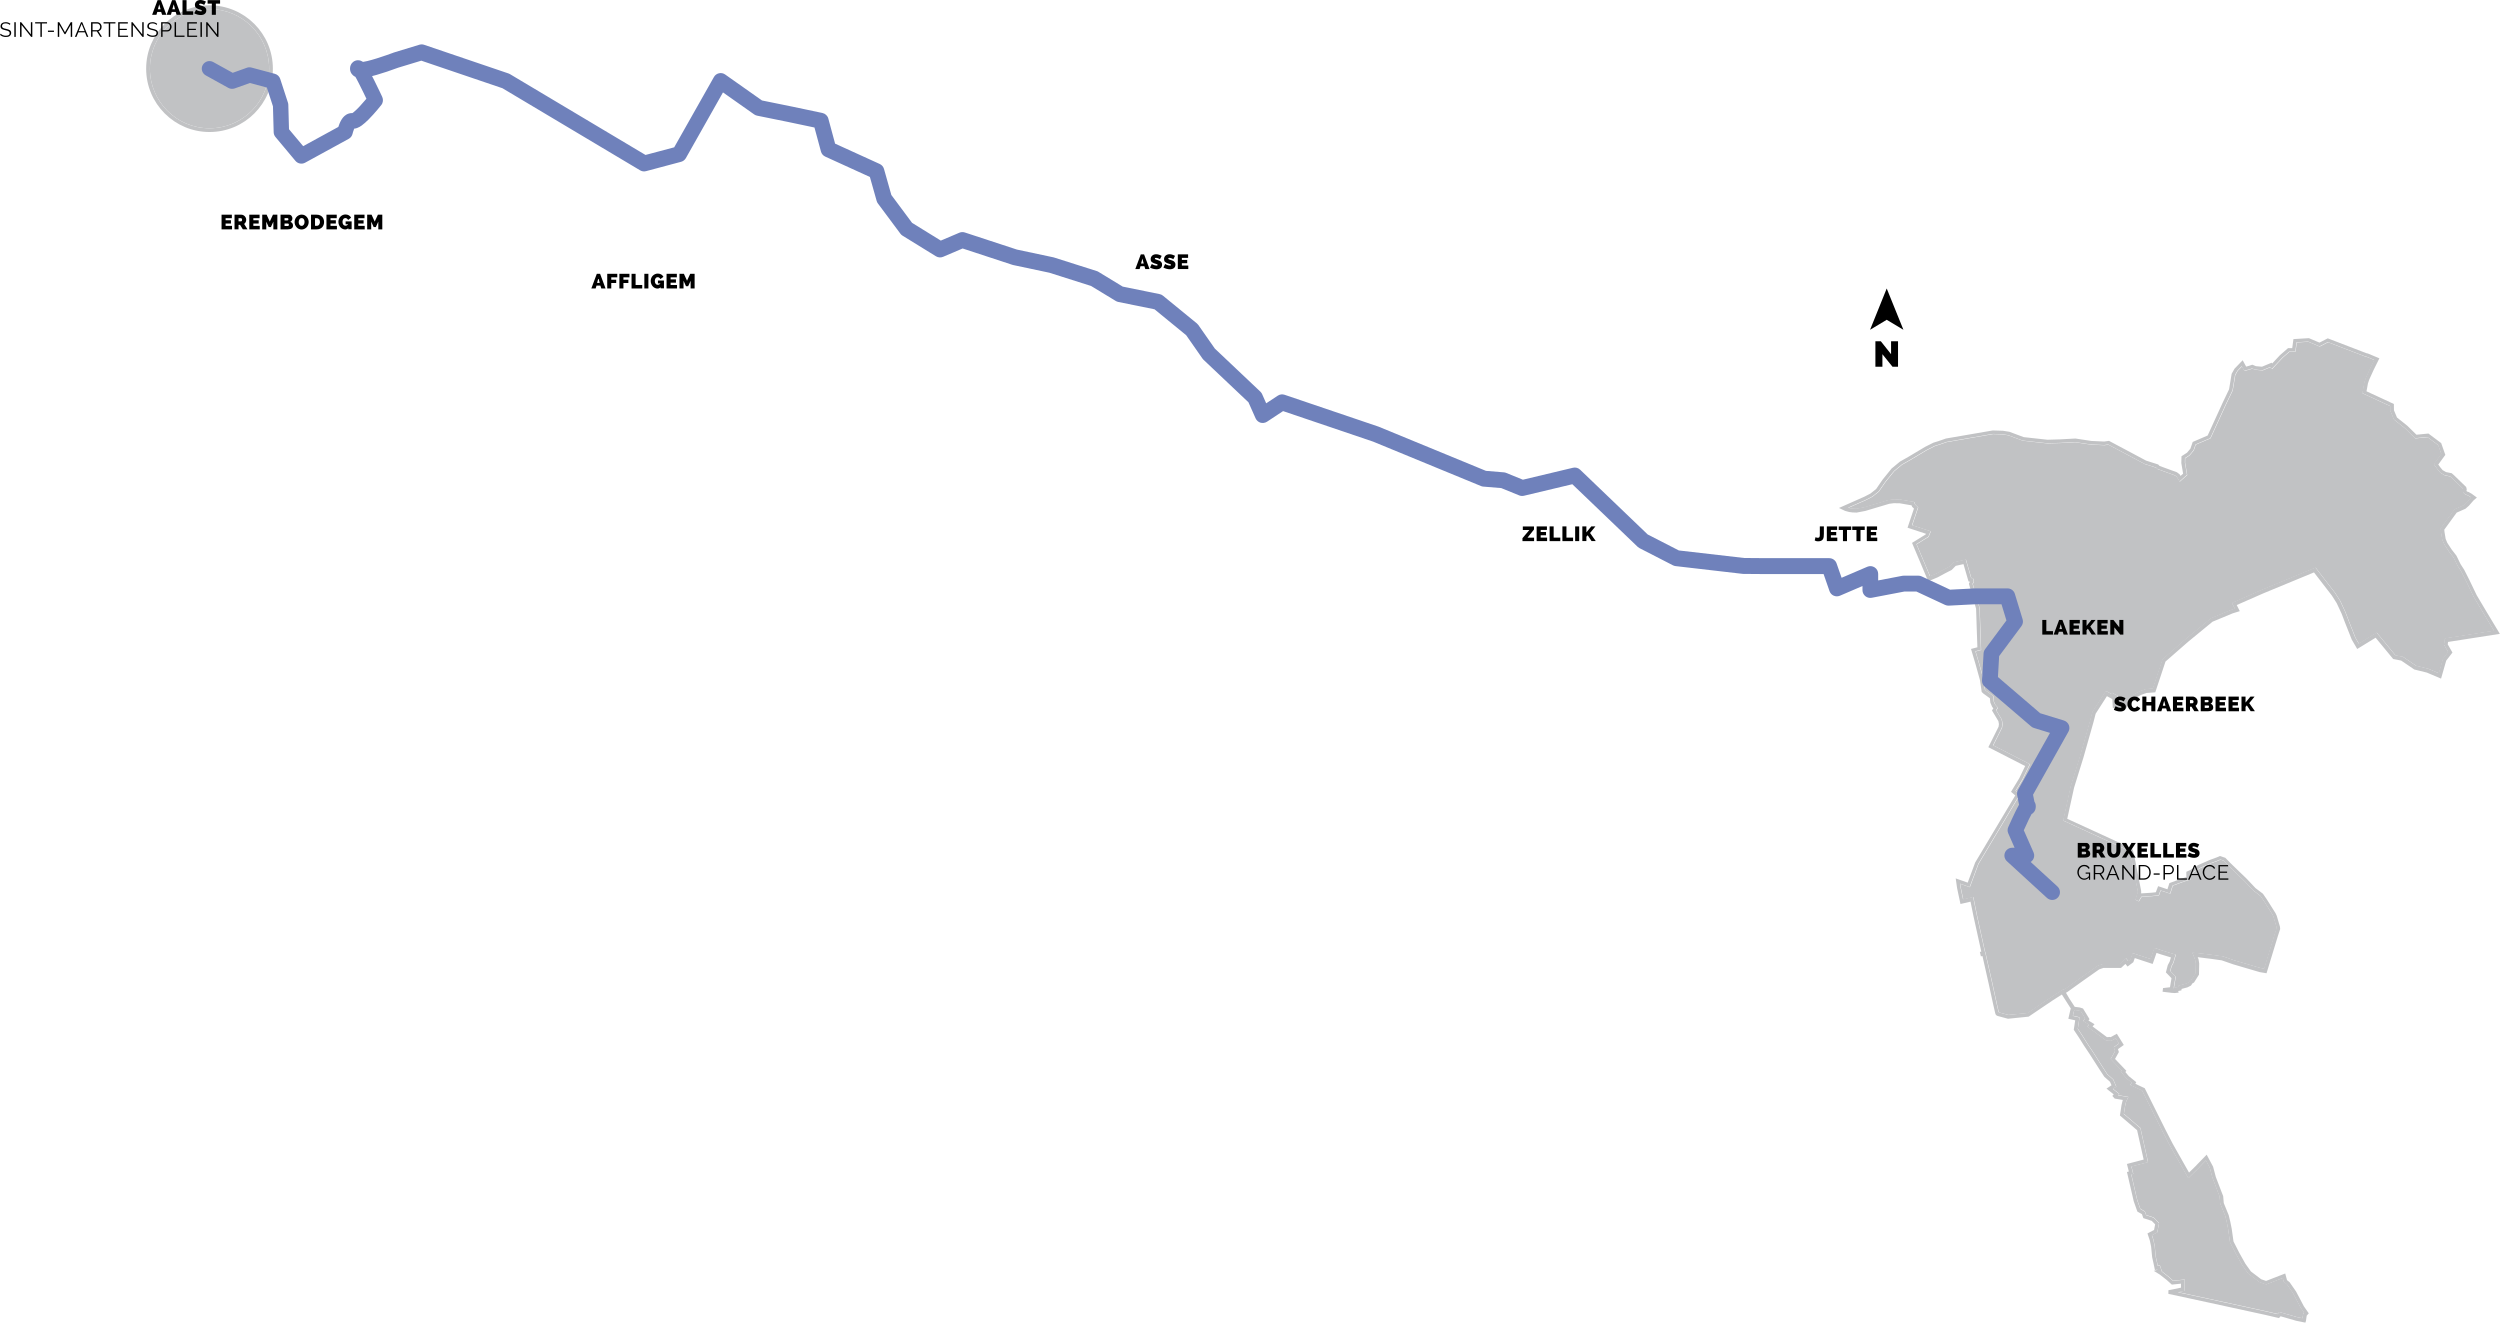 <?xml version="1.0" encoding="utf-8"?>
<!-- Generator: Adobe Illustrator 26.3.1, SVG Export Plug-In . SVG Version: 6.00 Build 0)  -->
<svg version="1.1" id="Calque_1" xmlns="http://www.w3.org/2000/svg" xmlns:xlink="http://www.w3.org/1999/xlink" x="0px" y="0px"
	 viewBox="0 0 556.96 294.66" style="enable-background:new 0 0 556.96 294.66;" xml:space="preserve">
<style type="text/css">
	.st0{fill:#C1C2C4;}
	.st1{fill:#6F81BB;}
</style>
<g>
	<path class="st0" d="M46.68,28.99v-0.41c-3.67,0-6.99-1.49-9.39-3.89s-3.89-5.72-3.89-9.39c0-3.67,1.49-6.99,3.89-9.39
		c2.41-2.41,5.72-3.89,9.39-3.89c3.67,0,6.99,1.49,9.39,3.89c2.4,2.41,3.89,5.72,3.89,9.39c0,3.67-1.49,6.99-3.89,9.39
		c-2.41,2.41-5.72,3.89-9.39,3.89V28.99L46.68,28.99"/>
	<path class="st0" d="M46.68,29.41L46.68,29.41L46.68,29.41L46.68,29.41 M46.68,29.41c-7.8,0-14.12-6.32-14.12-14.11
		c0-7.8,6.32-14.11,14.12-14.11c7.8,0,14.11,6.32,14.11,14.11C60.8,23.09,54.48,29.41,46.68,29.41v-0.42v-0.41
		c3.67,0,6.99-1.49,9.39-3.89c2.4-2.41,3.89-5.72,3.89-9.39c0-3.67-1.49-6.99-3.89-9.39c-2.41-2.41-5.72-3.89-9.39-3.89
		c-3.67,0-6.99,1.49-9.39,3.89c-2.41,2.41-3.89,5.72-3.89,9.39c0,3.67,1.49,6.99,3.89,9.39s5.72,3.89,9.39,3.89v0.41V29.41
		L46.68,29.41"/>
	<path class="st0" d="M512.96,293.68l-1.23-0.25l-3.94-1.14l-0.36,0.43l-2.69-0.62l-12.78-2.79l-6.76-1.46l1.52-0.31v-2.49
		l-2.59,0.26l-0.9-0.82l-1.57-1.23l-0.02-0.01l-0.44-1.37l-0.48,0.09l-0.15-0.71l-0.3-1.35l-0.23-2.36l-0.3-1.41l-0.32-0.97
		l1.2-0.64l0.39-2.07l-1.2-1.23l-1.67-0.55l-0.23-0.65l-0.05-0.15l-1.02-0.58l-0.69-1.96l-1.32-5.71l0.05-0.01l0.39-0.11l-0.42-1.66
		l3.71-0.97l-1.7-7.59l-3.69-3.15l0.28-1.78l0.22-0.95l0.26-0.54l0.24-0.5l-2.3-0.39l0.28-0.3l-1.43-1.13l0.47-0.31l0.29-0.19
		l-0.69-1.59l-1.31-1.16l-1.16-1.79l-2.05-3.2l-1.25-1.87l-1.12-1.78l-0.99-1.48l0.18-1.19l0.14-0.99l0.05-0.38l-1.47-0.34l0.2-0.87
		l0.12-0.42l0.66,0.08l0.4,0.05l0.38,0.12l0.98,1.61l-0.17,0.21l-0.3,0.37l1.32,0.81l-0.08,0.09l-0.3,0.34l4.19,3.11l0.76-0.06
		l0.12,0.06l0.2,0.1l1.08-0.6l0.72,1.16l-1.16,0.83l0.28,0.88l-0.98,1.76l2.44,2.57l-0.19,0.23l1.25,1.5l1.18,0.95l-0.08,0.15
		l-0.22,0.39l2.63,1.22l4.55,9.1l1.58,3.07l4.16,7.36l2.38-2.34l0.14-0.17l1.4-1.44l0.85,1.58l0.6,2.25l1.27,3.33l0.33,0.86
		l0.13,1.56l1.12,2.76l0.34,1.36l0.31,1.56l0.41,2.94l1.35,2.65l1.4,2.51l1.33,1.86l2.48,1.88l1.5,0.53l3.7-1.44l0.19,0.71
		l0.03,0.13l0.71,0.57l1.33,1.92l1.73,3.28l0.76,1.09l-0.11,0.12l-0.08,0.09L512.96,293.68 M447.42,226.11l-2.07-0.56l-0.03-0.02
		l-0.02-0.04l-0.45-1.98v0l-1-4.59l-1.56-6.89l-0.04,0.01l-1.78-8.05l-0.83-4.13l-2.25,0.52L437.1,199l-0.28-1.35l-0.11-0.75
		l2.15,0.76l1.93-5.18l9.25-15.47l-0.95-0.81l1.5-2.47l1.67-3.47l-8.19-4.2l1.97-3.94l0.11-0.8l0.01-0.07L446,160.4l-0.01-0.07
		l-1.24-2.07l0.21-0.32l0.17-0.26l-0.6-0.68l-0.3-0.69l-0.11-1.05l-0.02-0.18l-1.71-1.24l-0.12-0.11l-0.35-2.38l-0.98-3.52
		l-0.8-2.69l0.91-0.24l0.32-0.08l-0.17-4.91l-0.15-4.43l-1.54-5.36l0.18-0.36l0.06-0.12l-0.07-0.44l-0.04-0.27l-0.44-0.11
		l-1.21-4.14l-2.73,0.62l-0.95,0.98l-1.41,0.72l-1.54,0.83l-1.35,0.57l-3.01-7.14l2.67-1.65l0.33-0.81l0.17-0.41l-4.15-1.36
		l1.34-3.98l-0.66-0.62l-0.14-0.36l-0.08-0.22l-3.17-0.55l-1.46-0.02l-1.09,0.15l-0.03,0l-4.18,1.25l-1.16,0.35l-1.81,0.34
		l-0.76-0.03l-0.69-0.09l-0.34-0.1l3.98-1.76l1.4-0.73l1.36-1.08l0.06-0.06l0.03-0.03l1.47-2.13l1.93-2.38l1.75-1.45l1.85-1.05
		l3.66-2.19l1.78-0.9l1.02-0.32l0.01,0l1.64-0.57l10.3-1.78l2.13,0.07l1.3,0.21l3.21,1.2l5.46,0.6l2.42-0.07l0.38-0.01h0.01
		l3.41-0.18l3.51,0.53l3,0.13l0.27-0.04l0.6-0.08l3.45,1.83l4.64,2.48l2.57,0.82l0.23,0.24l0.07,0.07l3.92,1.43l0.37,0.28l0.39,0.66
		l0.26,0.43l1.66-1.48l-0.47-2.74l0.02-1l0.98-0.63l0.93-1.12l0.44-1.28l3.29-1.41l3.46-7.56l1.49-3.11l0.57-3.43l0.52-0.92l0.96-1
		l0.4,0.72l0.16,0.29l1.3-0.36l0.45-0.16l0.56,0.23l0.06,0.03l1.68,0.15l1.75-0.73l0.04,0.05l0.3,0.39l2.36-2.54l1.53-1.33
		l0.99-0.02l0.36-0.01l0.27-2.04l2.58-0.16l2.53,1.07l1.87-0.96l8.33,3.2l0.32,0.07l1.67,0.7l-0.87,1.75l-1,2.2l-0.33,0.97
		l-0.01,0.03l-0.45,2.45l4.45,2.06l1.76,0.82l0.02,0.97l0,0.08l0.81,1.94l2.45,1.94l2.28,2.24l2.74-0.27l2.38,1.78l0.7,1.97
		l-1.67,2.29l0.81,1.11l0.59,0.72l0.05,0.06l0.98,0.58l1.21,0.25l0.37,0.32l2.49,2.41l0.03,0.12l-0.05,0.46l-0.02,0.21l0.53,0.48
		l0.07,0.06l0.44,0.12l0.54,0.31l0.27,0.2l-0.01,0.01l-1.03,1.18l-0.61,0.54l-2.06,0.91l-0.15,0.21l-2.92,4.02l0.06,0.76l0,0.02
		l0.28,1.71l0.44,1.06l1.02,1.57l1.05,1.35l0.9,1.85l0.81,1.26l1.13,2.24l1.65,3.42l2.1,3.53v0l2.43,4.04l-10.94,1.71l-0.18,1.44
		l0.91,1.58l-1.14,1.48l-0.93,3.26l-1.16-0.49l-1.19-0.5l-2.72-0.67l-2.94-2l-1.66-0.32l-4.18-5.07l-3.99,2.45l-0.75-1.3l-1.49-3.76
		l0,0l-0.75-1.97l-1.13-2.44l-0.9-1.41l-0.23-0.36l-0.01-0.02l-4.38-5.67l-11.89,4.92l-6.72,2.96l0.63,1.27l-0.67,0.21l-0.02,0.01
		l-4.63,1.92l-5.54,4.55l-5.23,4.57l-2.18,6.54l-1.5,0.11l-1.33,0.45l-1.69,0.9l-0.71,0.61l-0.04,0.03l-1.22,1.65l-0.61,0.11
		l-0.96-0.28l-0.08-1.45l0.09-0.14l0.24-0.38l-1.31-0.69l-0.16,0.25l-0.83-0.45l-0.34-0.19l-3,4.67l-0.53,2.01l-2.22,7.84
		l-1.44,4.65l-0.65,2.1l-1.67,7.61l14.64,6.72l0.17,0.18l0.24,0.83l1.56,7.96v0.3l-0.52,1.66l0.75,0.34l0.6-1l2.35-0.16l1.51-0.16
		l0.41-1.09l2.12,0.7l0.57-1.79l1.91-0.7l2.04-0.7l-0.01-1.23l0.49-0.23l0.02-0.01l1.64-1.03l2.57-1.14l1.55-0.57l0.42-0.18
		l0.71,0.23l0.99,1.03l3.64,3.52l1.97,2.09l1.59,1.22l0.77,1.11l1.93,3.06l0.21,0.45l0.68,2.31l0.03,0.25l-0.47,1.44l-2.31,7.58
		l-0.75-0.12l-0.76-0.22l-5.08-1.49l-2.62-0.91l-0.69-0.09l-1.45-0.21l-0.56-0.07l0,0l-0.73-0.09l-1.94-0.24l-0.41-0.03l-0.35-0.03
		l-0.66-0.05l0.63,1.6l0.13,0.79l-0.05,2.18l-0.87,1.37l-0.23,0.12l-0.1,0.05l-0.34,0.5l-0.53,0.27l-1.73,0.46l-0.04,0.29
		l-0.54,0.11l-0.05,0.01l-0.41,0.08l0.42-2.49l-1.21-1.26l0.28-1.07l0.39-0.73l0.02-0.04l0.53-1.81l-2.98-0.91l-1.77-0.6l-0.86,2.48
		l-3.98-1.3l-0.52,1.45l-0.45,0.34l-0.25-0.31l-0.28-0.34l-1.38,1.27l-3.76,0.01l-1.15,0.39l-3.75,2.64l-3.43,2.46l-0.48,0.26
		l-0.06-0.09l-2.85,1.84l-5.08,3.43L447.42,226.11 M484.31,220.3l-0.07-0.01l0.03-0.15L484.31,220.3"/>
	<path class="st0" d="M513.6,294.66l-2.08-0.42l-3.45-1l-0.34,0.41l-3.18-0.74l-12.77-2.78l-8.7-1.88l0.01-0.81l2.8-0.57v-0.89
		l-2.04,0.21l-1.15-1.04l-1.51-1.18l-1.35-0.84l0.81-0.24l-0.01-0.04l-0.56,0.1l-0.08-0.39l-0.23-1.1l0,0l-0.31-1.39l-0.23-2.36
		l-0.28-1.32l-0.53-1.6l1.47-0.78l0.24-1.25l-0.76-0.77l-1.87-0.61l-0.07-0.19l-0.24-0.69l-1.02-0.58l-0.81-2.29l-1.51-6.52
		l0.38-0.11l0.04-0.01l-0.43-1.68l3.73-0.98l-1.46-6.54l-3.83-3.27l0.35-2.27l0-0.02l0.25-1.05l0.02-0.04l0.04-0.09l-1.81-0.3
		l-0.1-0.11l-0.44-0.49l0.26-0.28l0.05-0.06l-1.61-1.28l0.47-0.32l0.65-0.43l-0.34-0.78l-1.26-1.11l-1.23-1.88l-2.05-3.2l-1.25-1.87
		l-1.12-1.78l-1.16-1.74l0.23-1.5v0l0.09-0.61l-1.53-0.35l0.39-1.7l0-0.01l0.16-0.57l-1.99-3.12l-2.15,1.38l-5.25,3.55l-4.6,0.47
		l-2.34-0.63l-0.05-0.03l-0.09-0.05l0,0l-0.21-0.14l-0.05-0.12l-0.1-0.23l-0.47-2.05l-1-4.59l-1.38-6.13l-0.35,0.06l-0.09-0.38
		l-0.14-0.61l0.32-0.05l-1.73-7.84l-0.67-3.3l-2.24,0.52l-0.47-2.19l-0.29-1.38l-0.3-2.13l2.67,0.94l1.67-4.49l8.93-14.93
		l-0.95-0.81l1.85-3.04l1.3-2.7l-8.2-4.2l2.28-4.56l0.08-0.59l-0.12-0.65l-1.43-2.38l0.14-0.22l0.17-0.27l-0.27-0.31l-0.02-0.06
		l-0.38-0.87l-0.01-0.06l-0.1-0.93l-1.45-1.05l-0.02-0.02l-0.35-0.33l-0.38-2.61l-0.96-3.47l-1.04-3.51l0.42-0.11l1-0.26l-0.15-4.25
		l-0.14-4.33l-1.6-5.57l0.07-0.15l0.15-0.3l-0.31-0.08l-1.12-3.85l-1.73,0.39l-0.88,0.9l-1.52,0.78l-1.57,0.85l-2.15,0.91
		l-3.61-8.56l3.04-1.88l0.06-0.15l-4.1-1.35l1.43-4.27l-0.41-0.39l-0.03-0.09l-0.09-0.23l-2.64-0.46l-1.33-0.02l-1,0.13l-4.12,1.23
		l-1.2,0.36l-1.94,0.37l-0.05,0l-0.85-0.03l-0.02,0l-0.77-0.1l-0.03-0.01l-0.9-0.25l-0.03-0.02l-0.49-0.23l0.18-0.37l0.17,0.38
		l-0.17-0.38l-0.18,0.37l-0.81-0.39l5.7-2.53l1.31-0.68l1.27-1.01l0,0l1.44-2.09l2-2.47l1.87-1.55l1.91-1.08l3.68-2.2l1.87-0.94
		l1.08-0.33l1.69-0.59l10.45-1.8l2.27,0.07l1.43,0.23l3.19,1.19l5.3,0.58l2.36-0.07l0.38-0.01l3.48-0.19l3.55,0.54l2.87,0.13
		l0.2-0.03l0.86-0.12l3.69,1.96l4.57,2.44l2.7,0.86l0.07,0.08l0.24,0.25l3.85,1.4l0.05,0.04l0.55,0.41l0.04,0.07l0.18,0.3l0.57-0.5
		l-0.4-2.36l0.04-1.52l1.24-0.8l0.75-0.9l0.51-1.49l3.33-1.43l3.33-7.28l1.44-3.01l0.57-3.45l0.64-1.14l1.82-1.89l0.78,1.42
		l0.64-0.18l0.73-0.25l0.15,0.06l0.65,0.27l1.35,0.12l2.15-0.89l0.13,0.17l1.73-1.85l1.79-1.56l0.15,0l0.79-0.01l0.27-2.01
		l3.45-0.21l2.35,0.99l1.85-0.95l8.61,3.31l0.33,0.07l2.56,1.07l-1.26,2.54l-0.98,2.15l-0.31,0.9l-0.32,1.76l3.87,1.79l2.23,1.04
		l0,0.26l0.02,1.15l0.67,1.6l2.31,1.84l2.03,1.99l2.67-0.26l2.84,2.13l0.92,2.62l-1.57,2.16l0.44,0.6l0.53,0.64l0.74,0.43l1.28,0.26
		l0.08,0.07l0.47,0.41l2.67,2.59l0.03,0.11l0.1,0.38l-0.01,0.08l-0.04,0.32l0.14,0.13l0.35,0.1l0.04,0.03l0.63,0.36l1.15,0.84
		l-0.39,0.34l-0.36,0.31l-1.03,1.18l-0.75,0.66l-1.97,0.87l-0.02,0.03l-2.74,3.77l0.04,0.44l0.26,1.59l0.37,0.9l0.96,1.47l1.08,1.39
		l0.92,1.89l0.81,1.25l1.16,2.29l1.63,3.39l2.08,3.5l0,0l3.07,5.1l-11.54,1.8l-0.07,0.54l1.05,1.82l-1.39,1.8l-1.15,4.01l-2.03-0.86
		l-1.13-0.48l-2.8-0.69l-2.93-1.99l-1.78-0.35l-3.91-4.74l-4.1,2.51l-1.21-2.08l-1.52-3.83l-0.74-1.94l-1.1-2.36l-0.87-1.37
		l-0.22-0.34l-3.97-5.14l-11.29,4.67l-5.92,2.6l0.68,1.36l-1.58,0.49l-4.48,1.86l-5.44,4.47l-5.05,4.41l-2.28,6.86l-1.94,0.14
		l-1.16,0.4l-1.55,0.82l-0.61,0.52l-1.36,1.85l-0.16,0.03l-0.97,0.17l-1.71-0.49l-0.11-2l-0.03,0.05l-0.34-0.19l-0.83-0.45
		l-2.51,3.91l-0.49,1.9l-2.23,7.86l-1.45,4.66l-0.64,2.07l-1.52,6.92l14.16,6.5l0.05,0.05l0.38,0.38l0.03,0.1l0.27,0.97l1.58,8.07
		v0.04v0.47l-0.01,0.04l2.29-0.15l0.98-0.1l0.52-1.36l2.07,0.69l0.44-1.37l2.3-0.85l1.48-0.51l-0.01-1.16l0.24-0.11l0.71-0.33
		l1.64-1.04l2.65-1.17l1.55-0.57l0.69-0.3l1.21,0.4l1.13,1.17l3.65,3.52l1.94,2.06l1.65,1.25l0.85,1.23l1.97,3.12l0.01,0.03
		l0.25,0.53l0.72,2.44l0,0.04l0.05,0.46l-0.52,1.6l-2.52,8.27l-1.52-0.25l-0.02-0.01l-0.79-0.23l-5.1-1.5l-2.56-0.89l-0.61-0.08
		l-1.45-0.21l-0.55-0.07l-0.73-0.09l-1.92-0.24l-0.08-0.01l0.18,0.45l0.01,0.05l0.14,0.91l-0.05,2.48l-1.11,1.76l-0.1,0.05
		l-0.24,0.12l-0.34,0.51l-0.1,0.05l-0.7,0.35l-1.28,0.34l-0.04,0.32l-0.28,0.06l-0.06,0.01h0l-0.38,0.08l0.11,0.35l-0.5,0.06
		l-0.39,0.04l-0.04,0l-0.69-0.05l-0.01,0l-0.28-0.04l-1.68-0.2l0.05-0.41l0.05-0.41l1.55-0.18l0.34-2.02l-1.25-1.29l0.42-1.62
		l0.02-0.04l0.4-0.74l0.28-0.94l-2.21-0.67l-0.01,0l-0.99-0.34l-0.86,2.47l-3.98-1.31l-0.33,0.92l-1.28,0.97l-0.25-0.31l-0.23-0.28
		l-0.97,0.89l-3.95,0.01l-0.91,0.31l-3.65,2.57l0,0l-3.47,2.49l-0.02,0.01l-0.27,0.15l0.74,1.27l1.21,1.86l0.62,0.08l0.48,0.06
		l0.04,0.01l0.71,0.23l1.45,2.37l-0.19,0.23l-0.05,0.07l1.35,0.83l-0.33,0.37l-0.11,0.12l3.21,2.39l0.68-0.05l0.1,0.05l0.03,0.01
		l1.39-0.77l1.55,2.5l-1.3,0.93l0.21,0.64l-0.86,1.54l2.52,2.65l-0.22,0.27l0.77,0.92l1.66,1.34l-0.17,0.31l-0.03,0.06l2.08,0.97
		l4.68,9.36l0,0l1.57,3.04l3.62,6.4l1.58-1.55l0.14-0.16l2.21-2.28l1.43,2.67l0.61,2.3l1.26,3.29l0,0l0.38,0.97l0.13,1.55l1.1,2.7
		l0.35,1.43l0.32,1.6l0.4,2.83l1.28,2.51l1.37,2.45l1.23,1.72l2.28,1.73l1.09,0.38l4.27-1.66l0.12,0.45l0.28,1.03l0.59,0.48
		l1.43,2.06l1.73,3.28l1.1,1.58l-0.22,0.24l-0.24,0.27l-0.18,1.21l-0.01,0.02L513.6,294.66 M507.79,292.29l3.94,1.14l1.23,0.25
		l0.15-1.03l0.08-0.09l0.11-0.12l-0.76-1.09l-1.73-3.28l-1.33-1.92l-0.71-0.57l-0.03-0.13l-0.19-0.71l-3.7,1.44l-1.5-0.53
		l-2.48-1.88l-1.33-1.86l-1.4-2.51l-1.35-2.65l-0.41-2.94l-0.31-1.56l-0.34-1.36l-1.12-2.76l-0.13-1.56l-0.33-0.86l-1.27-3.33
		l-0.6-2.25l-0.85-1.58l-1.4,1.44l-0.14,0.17l-2.38,2.34l-4.16-7.36l-1.58-3.07l-4.55-9.1l-2.63-1.22l0.22-0.39l0.08-0.15
		l-1.18-0.95l-1.25-1.5l0.19-0.23l-2.44-2.57l0.98-1.76l-0.28-0.88l1.16-0.83l-0.72-1.16l-1.08,0.6l-0.2-0.1l-0.12-0.06l-0.76,0.06
		l-4.19-3.11l0.3-0.34l0.08-0.09l-1.32-0.81l0.3-0.37l0.17-0.21l-0.98-1.61l-0.38-0.12l-0.4-0.05l-0.66-0.08l-0.12,0.42l-0.2,0.87
		l1.47,0.34l-0.05,0.38l-0.14,0.99l-0.18,1.19l0.99,1.48l1.12,1.78l1.25,1.87l2.05,3.2l1.16,1.79l1.31,1.16l0.69,1.59l-0.29,0.19
		l-0.47,0.31l1.43,1.13l-0.28,0.3l2.3,0.39l-0.24,0.5l-0.26,0.54l-0.22,0.95l-0.28,1.78l3.69,3.15l1.7,7.59l-3.71,0.97l0.42,1.66
		l-0.39,0.11l-0.05,0.01l1.32,5.71l0.69,1.96l1.02,0.58l0.05,0.15l0.23,0.65l1.67,0.55l1.2,1.23l-0.39,2.07l-1.2,0.64l0.32,0.97
		l0.3,1.41l0.23,2.36l0.3,1.35l0.15,0.71l0.48-0.09l0.44,1.37l0.02,0.01l1.57,1.23l0.9,0.82l2.59-0.26v2.49l-1.52,0.31l6.76,1.46
		l12.78,2.79l2.69,0.62L507.79,292.29 M445.32,225.53l0.03,0.02l2.07,0.56l4.24-0.44l5.08-3.43l2.85-1.84l0.06,0.09l0.48-0.26
		l3.43-2.46l3.75-2.64l1.15-0.39l3.76-0.01l1.38-1.27l0.28,0.34l0.25,0.31l0.45-0.34l0.52-1.45l3.98,1.3l0.86-2.48l1.77,0.6
		l2.98,0.91l-0.53,1.81l-0.02,0.04l-0.39,0.73l-0.28,1.07l1.21,1.26l-0.42,2.49l0.41-0.08l0.05-0.01l0.54-0.11l0.04-0.29l1.73-0.46
		l0.53-0.27l0.34-0.5l0.1-0.05l0.23-0.12l0.87-1.37l0.05-2.18l-0.13-0.79l-0.63-1.6l0.66,0.05l0.35,0.03l0.41,0.03l1.94,0.24
		l0.73,0.09l0,0l0.56,0.07l1.45,0.21l0.69,0.09l2.62,0.91l5.08,1.49l0.76,0.22l0.75,0.12l2.31-7.58l0.47-1.44l-0.03-0.25l-0.68-2.31
		l-0.21-0.45l-1.93-3.06l-0.77-1.11l-1.59-1.22l-1.97-2.09l-3.64-3.52l-0.99-1.03l-0.71-0.23l-0.42,0.18l-1.55,0.57l-2.57,1.14
		l-1.64,1.03l-0.02,0.01l-0.49,0.23l0.01,1.23l-2.04,0.7l-1.91,0.7l-0.57,1.79l-2.12-0.7l-0.41,1.09l-1.51,0.16l-2.35,0.16l-0.6,1
		l-0.75-0.34l0.52-1.66v-0.3l-1.56-7.96l-0.24-0.83l-0.17-0.18l-14.64-6.72l1.67-7.61l0.65-2.1l1.44-4.65l2.22-7.84l0.53-2.01
		l3-4.67l0.34,0.19l0.83,0.45l0.16-0.25l1.31,0.69l-0.24,0.38l-0.09,0.14l0.08,1.45l0.96,0.28l0.61-0.11l1.22-1.65l0.04-0.03
		l0.71-0.61l1.69-0.9l1.33-0.45l1.5-0.11l2.18-6.54l5.23-4.57l5.54-4.55l4.63-1.92l0.02-0.01l0.67-0.21l-0.63-1.27l6.72-2.96
		l11.89-4.92l4.38,5.67l0.01,0.02l0.23,0.36l0.9,1.41l1.13,2.44l0.75,1.97l0,0l1.49,3.76l0.75,1.3l3.99-2.45l4.18,5.07l1.66,0.32
		l2.94,2l2.72,0.67l1.19,0.5l1.16,0.49l0.93-3.26l1.14-1.48l-0.91-1.58l0.18-1.44l10.94-1.71l-2.43-4.04v0l-2.1-3.53l-1.65-3.42
		l-1.13-2.24l-0.81-1.26l-0.9-1.85l-1.05-1.35l-1.02-1.57l-0.44-1.06l-0.28-1.71l0-0.02l-0.06-0.76l2.92-4.02l0.15-0.21l2.06-0.91
		l0.61-0.54l1.03-1.18l0.01-0.01l-0.27-0.2l-0.54-0.31l-0.44-0.12l-0.07-0.06l-0.53-0.48l0.02-0.21l0.05-0.46l-0.03-0.12l-2.49-2.41
		l-0.37-0.32l-1.21-0.25l-0.98-0.58l-0.05-0.06l-0.59-0.72l-0.81-1.11l1.67-2.29l-0.7-1.97l-2.38-1.78l-2.74,0.27l-2.28-2.24
		l-2.45-1.94l-0.81-1.94l0-0.08l-0.02-0.97l-1.76-0.82l-4.45-2.06l0.45-2.45l0.01-0.03l0.33-0.97l1-2.2l0.87-1.75l-1.67-0.7
		l-0.32-0.07l-8.33-3.2l-1.87,0.96l-2.53-1.07l-2.58,0.16l-0.27,2.04l-0.36,0.01l-0.99,0.02l-1.53,1.33l-2.36,2.54l-0.3-0.39
		l-0.04-0.05l-1.75,0.73l-1.68-0.15l-0.06-0.03l-0.56-0.23l-0.45,0.16l-1.3,0.36l-0.16-0.29l-0.4-0.72l-0.96,1l-0.52,0.92
		l-0.57,3.43l-1.49,3.11l-3.46,7.56l-3.29,1.41l-0.44,1.28l-0.93,1.12l-0.98,0.63l-0.02,1l0.47,2.74l-1.66,1.48l-0.26-0.43
		l-0.39-0.66l-0.37-0.28l-3.92-1.43l-0.07-0.07l-0.23-0.24l-2.57-0.82l-4.64-2.48l-3.45-1.83l-0.6,0.08l-0.27,0.04l-3-0.13
		l-3.51-0.53l-3.41,0.18h-0.01l-0.38,0.01l-2.42,0.07l-5.46-0.6l-3.21-1.2l-1.3-0.21l-2.13-0.07l-10.3,1.78l-1.64,0.57l-0.01,0
		l-1.02,0.32l-1.78,0.9l-3.66,2.19l-1.85,1.05l-1.75,1.45l-1.93,2.38l-1.47,2.13l-0.03,0.03l-0.06,0.06l-1.36,1.08l-1.4,0.73
		l-3.98,1.76l0.34,0.1l0.69,0.09l0.76,0.03l1.81-0.34l1.16-0.35l4.18-1.25l0.03,0l1.09-0.15l1.46,0.02l3.17,0.55l0.08,0.22
		l0.14,0.36l0.66,0.62l-1.34,3.98l4.15,1.36l-0.17,0.41l-0.33,0.81l-2.67,1.65l3.01,7.14l1.35-0.57l1.54-0.83l1.41-0.72l0.95-0.98
		l2.73-0.62l1.21,4.14l0.44,0.11l0.04,0.27l0.07,0.44l-0.06,0.12l-0.18,0.36l1.54,5.36l0.15,4.43l0.17,4.91l-0.32,0.08l-0.91,0.24
		l0.8,2.69l0.98,3.52l0.35,2.38l0.12,0.11l1.71,1.24l0.02,0.18l0.11,1.05l0.3,0.69l0.6,0.68l-0.17,0.26l-0.21,0.32l1.24,2.07
		l0.01,0.07l0.16,0.86l-0.01,0.07l-0.11,0.8l-1.97,3.94l8.19,4.2l-1.67,3.47l-1.5,2.47l0.95,0.81l-9.25,15.47l-1.93,5.18l-2.15-0.76
		l0.11,0.75l0.28,1.35l0.29,1.37l2.25-0.52l0.83,4.13l1.78,8.05l0.04-0.01l1.56,6.89l1,4.59v0l0.45,1.98L445.32,225.53
		 M484.23,220.3l0.07,0.01l-0.05-0.15L484.23,220.3 M485.65,220.21L485.65,220.21"/>
	<g>
		<path d="M465.67,190.22c0,0.15-0.03,0.27-0.09,0.38s-0.15,0.19-0.25,0.26c-0.11,0.07-0.23,0.12-0.38,0.15
			c-0.14,0.03-0.29,0.05-0.45,0.05h-1.61v-3.27h1.9c0.11,0,0.22,0.02,0.31,0.07c0.09,0.05,0.17,0.11,0.24,0.19s0.11,0.17,0.15,0.27
			c0.04,0.1,0.05,0.2,0.05,0.31c0,0.15-0.04,0.3-0.12,0.44c-0.08,0.14-0.2,0.24-0.35,0.31c0.19,0.06,0.34,0.15,0.44,0.29
			S465.67,189.99,465.67,190.22z M463.79,188.56v0.5h0.61c0.06,0,0.12-0.02,0.17-0.05s0.08-0.1,0.08-0.2c0-0.09-0.02-0.15-0.06-0.19
			c-0.04-0.04-0.09-0.06-0.15-0.06H463.79z M464.76,190.04c0-0.08-0.02-0.15-0.06-0.2c-0.04-0.05-0.1-0.08-0.17-0.08h-0.74v0.55
			h0.71c0.07,0,0.14-0.02,0.19-0.07C464.73,190.19,464.76,190.13,464.76,190.04z"/>
		<path d="M466.2,191.06v-3.27h1.5c0.16,0,0.31,0.03,0.44,0.1c0.13,0.07,0.25,0.15,0.35,0.26c0.1,0.11,0.17,0.23,0.23,0.36
			c0.06,0.14,0.08,0.27,0.08,0.41c0,0.19-0.04,0.37-0.12,0.53c-0.08,0.16-0.2,0.3-0.34,0.4l0.74,1.2h-1.01l-0.62-1h-0.34v1H466.2z
			 M467.1,189.28h0.57c0.05,0,0.11-0.03,0.15-0.09s0.07-0.15,0.07-0.26c0-0.11-0.03-0.2-0.08-0.26c-0.06-0.06-0.11-0.09-0.17-0.09
			h-0.54V189.28z"/>
		<path d="M470.92,190.29c0.1,0,0.19-0.02,0.27-0.07c0.07-0.05,0.13-0.11,0.18-0.18c0.05-0.08,0.08-0.16,0.1-0.26
			c0.02-0.1,0.03-0.2,0.03-0.31v-1.68h0.9v1.68c0,0.23-0.03,0.44-0.09,0.64c-0.06,0.2-0.15,0.37-0.27,0.51
			c-0.12,0.14-0.28,0.26-0.46,0.34s-0.4,0.12-0.66,0.12c-0.26,0-0.48-0.04-0.67-0.13s-0.34-0.21-0.46-0.35
			c-0.12-0.15-0.21-0.32-0.26-0.51s-0.08-0.4-0.08-0.62v-1.68h0.9v1.68c0,0.11,0.01,0.21,0.03,0.31s0.06,0.19,0.1,0.26
			c0.05,0.08,0.1,0.14,0.18,0.18C470.73,190.27,470.81,190.29,470.92,190.29z"/>
		<path d="M473.68,187.79l0.59,1.03l0.59-1.03h0.97l-1.09,1.66l1.05,1.61h-0.97l-0.56-0.98l-0.56,0.98h-0.97l1.05-1.61l-1.09-1.66
			H473.68z"/>
		<path d="M478.53,190.28v0.78h-2.33v-3.27h2.29v0.78h-1.39v0.46h1.19v0.73h-1.19v0.51H478.53z"/>
		<path d="M479.08,191.06v-3.27h0.9v2.48h1.48v0.78H479.08z"/>
		<path d="M481.93,191.06v-3.27h0.9v2.48h1.48v0.78H481.93z"/>
		<path d="M487.1,190.28v0.78h-2.33v-3.27h2.29v0.78h-1.39v0.46h1.19v0.73h-1.19v0.51H487.1z"/>
	</g>
	<g>
		<path d="M489.56,188.86c-0.09-0.06-0.19-0.1-0.29-0.15c-0.08-0.04-0.18-0.07-0.28-0.1s-0.2-0.05-0.3-0.05
			c-0.08,0-0.14,0.01-0.19,0.04c-0.05,0.03-0.07,0.07-0.07,0.12c0,0.04,0.01,0.08,0.04,0.11s0.07,0.05,0.12,0.08
			c0.05,0.02,0.12,0.04,0.19,0.07s0.16,0.05,0.26,0.08c0.15,0.05,0.29,0.1,0.41,0.15c0.12,0.05,0.23,0.12,0.31,0.2
			s0.15,0.17,0.2,0.27c0.04,0.11,0.07,0.24,0.07,0.39c0,0.2-0.04,0.36-0.11,0.5c-0.07,0.13-0.17,0.24-0.29,0.32
			c-0.12,0.08-0.25,0.14-0.4,0.17c-0.15,0.04-0.3,0.05-0.45,0.05c-0.12,0-0.24-0.01-0.37-0.03c-0.12-0.02-0.25-0.04-0.38-0.08
			c-0.12-0.03-0.24-0.07-0.36-0.12c-0.12-0.05-0.22-0.1-0.32-0.16l0.39-0.79c0.11,0.07,0.22,0.13,0.34,0.18
			c0.1,0.05,0.21,0.09,0.33,0.12s0.25,0.06,0.38,0.06c0.1,0,0.17-0.01,0.21-0.04c0.04-0.03,0.06-0.06,0.06-0.1
			c0-0.05-0.02-0.08-0.06-0.12c-0.04-0.03-0.09-0.06-0.16-0.08c-0.07-0.03-0.15-0.05-0.23-0.07s-0.18-0.05-0.28-0.09
			c-0.14-0.05-0.27-0.1-0.37-0.16s-0.19-0.12-0.26-0.19s-0.12-0.15-0.15-0.25s-0.05-0.2-0.05-0.32c0-0.18,0.03-0.34,0.1-0.48
			c0.07-0.14,0.16-0.25,0.27-0.34c0.11-0.09,0.24-0.16,0.39-0.21c0.15-0.05,0.3-0.07,0.46-0.07c0.12,0,0.24,0.01,0.35,0.03
			c0.11,0.02,0.22,0.05,0.33,0.09c0.11,0.04,0.21,0.07,0.3,0.12s0.17,0.08,0.25,0.12L489.56,188.86z"/>
	</g>
	<g>
		<path d="M465.38,195.5c-0.3,0.33-0.65,0.5-1.05,0.5c-0.22,0-0.42-0.05-0.61-0.14c-0.19-0.1-0.35-0.22-0.48-0.38
			c-0.14-0.16-0.24-0.33-0.32-0.53c-0.08-0.2-0.12-0.4-0.12-0.61c0-0.22,0.04-0.43,0.11-0.63c0.07-0.2,0.18-0.38,0.31-0.53
			c0.13-0.15,0.29-0.27,0.48-0.36c0.18-0.09,0.39-0.14,0.6-0.14c0.16,0,0.3,0.02,0.44,0.05c0.13,0.04,0.25,0.08,0.35,0.15
			c0.1,0.06,0.19,0.14,0.27,0.23c0.07,0.09,0.14,0.18,0.19,0.29l-0.25,0.17c-0.11-0.2-0.25-0.35-0.42-0.45s-0.37-0.14-0.58-0.14
			c-0.18,0-0.34,0.04-0.49,0.12s-0.27,0.18-0.37,0.31c-0.1,0.13-0.18,0.27-0.24,0.44c-0.05,0.16-0.08,0.33-0.08,0.51
			c0,0.18,0.03,0.36,0.09,0.52c0.06,0.17,0.15,0.31,0.26,0.44c0.11,0.12,0.24,0.22,0.39,0.3c0.15,0.07,0.31,0.11,0.49,0.11
			c0.19,0,0.37-0.04,0.54-0.13c0.17-0.09,0.33-0.23,0.49-0.42v-0.54h-0.73v-0.25h1v1.61h-0.27V195.5z"/>
		<path d="M466.45,195.98v-3.27h1.38c0.14,0,0.27,0.03,0.39,0.09c0.12,0.06,0.22,0.14,0.31,0.23s0.15,0.21,0.2,0.33
			c0.05,0.12,0.07,0.25,0.07,0.37c0,0.12-0.02,0.23-0.05,0.34s-0.08,0.21-0.15,0.29c-0.06,0.09-0.14,0.16-0.23,0.22
			c-0.09,0.06-0.19,0.1-0.3,0.12l0.8,1.26h-0.36l-0.77-1.21h-0.97v1.21H466.45z M466.78,194.49h1.07c0.09,0,0.18-0.02,0.26-0.06
			c0.08-0.04,0.15-0.1,0.2-0.17c0.06-0.07,0.1-0.15,0.13-0.24c0.03-0.09,0.05-0.18,0.05-0.28c0-0.1-0.02-0.19-0.05-0.28
			s-0.08-0.17-0.14-0.24s-0.13-0.12-0.21-0.16c-0.08-0.04-0.17-0.06-0.26-0.06h-1.04V194.49z"/>
	</g>
	<g>
		<path d="M470.56,192.72h0.27l1.36,3.27h-0.34l-0.42-1.02h-1.47l-0.42,1.02h-0.35L470.56,192.72z M471.35,194.71l-0.66-1.62
			l-0.67,1.62H471.35z"/>
		<path d="M473.12,193.31v2.67h-0.32v-3.27h0.25l2.16,2.72v-2.72h0.32v3.26h-0.28L473.12,193.31z"/>
		<path d="M476.48,195.98v-3.27h1.11c0.26,0,0.49,0.04,0.68,0.13c0.19,0.09,0.36,0.2,0.49,0.35c0.13,0.15,0.23,0.32,0.29,0.52
			s0.1,0.41,0.1,0.63c0,0.25-0.04,0.47-0.11,0.67c-0.07,0.2-0.18,0.37-0.31,0.52c-0.14,0.14-0.3,0.25-0.49,0.33
			s-0.41,0.12-0.65,0.12H476.48z M478.84,194.34c0-0.2-0.03-0.38-0.08-0.54c-0.05-0.16-0.13-0.31-0.24-0.43
			c-0.11-0.12-0.24-0.21-0.39-0.28s-0.33-0.1-0.53-0.1h-0.79v2.7h0.79c0.2,0,0.38-0.04,0.54-0.1c0.15-0.07,0.29-0.16,0.39-0.29
			c0.1-0.12,0.18-0.26,0.24-0.43C478.81,194.72,478.84,194.54,478.84,194.34z"/>
		<path d="M479.8,194.87v-0.29h1.34v0.29H479.8z"/>
		<path d="M481.99,195.98v-3.27h1.35c0.14,0,0.27,0.03,0.39,0.09c0.12,0.06,0.22,0.14,0.31,0.23s0.15,0.21,0.2,0.33
			c0.05,0.12,0.07,0.25,0.07,0.37c0,0.14-0.02,0.27-0.07,0.39s-0.11,0.23-0.19,0.33s-0.18,0.17-0.3,0.23s-0.24,0.09-0.38,0.09h-1.06
			v1.21H481.99z M482.32,194.49h1.04c0.1,0,0.18-0.02,0.26-0.06c0.08-0.04,0.15-0.1,0.2-0.17c0.05-0.07,0.1-0.15,0.13-0.24
			c0.03-0.09,0.05-0.18,0.05-0.28c0-0.1-0.02-0.2-0.05-0.29c-0.04-0.09-0.08-0.17-0.14-0.24c-0.06-0.07-0.13-0.12-0.21-0.16
			c-0.08-0.04-0.17-0.06-0.26-0.06h-1.02V194.49z"/>
		<path d="M485,195.98v-3.27h0.32v2.98h1.89v0.29H485z"/>
		<path d="M488.83,192.72h0.27l1.36,3.27h-0.34l-0.42-1.02h-1.47l-0.42,1.02h-0.35L488.83,192.72z M489.62,194.71l-0.66-1.62
			l-0.67,1.62H489.62z"/>
	</g>
	<g>
		<path d="M490.73,194.33c0-0.2,0.04-0.39,0.1-0.59c0.07-0.19,0.17-0.37,0.3-0.52c0.13-0.15,0.29-0.28,0.49-0.38
			s0.41-0.15,0.66-0.15c0.29,0,0.54,0.07,0.75,0.2c0.21,0.13,0.36,0.3,0.46,0.52l-0.25,0.16c-0.05-0.11-0.12-0.2-0.19-0.27
			c-0.07-0.07-0.16-0.13-0.24-0.18c-0.09-0.05-0.17-0.08-0.27-0.1c-0.09-0.02-0.18-0.03-0.27-0.03c-0.2,0-0.37,0.04-0.52,0.12
			s-0.28,0.18-0.38,0.31s-0.18,0.27-0.23,0.44s-0.08,0.32-0.08,0.49c0,0.18,0.03,0.35,0.09,0.52c0.06,0.17,0.15,0.31,0.26,0.44
			c0.11,0.13,0.24,0.23,0.39,0.3s0.31,0.11,0.49,0.11c0.09,0,0.19-0.01,0.28-0.04c0.1-0.02,0.19-0.06,0.28-0.11
			c0.09-0.05,0.17-0.11,0.25-0.19c0.08-0.08,0.14-0.17,0.19-0.27l0.27,0.14c-0.05,0.12-0.13,0.23-0.22,0.33s-0.2,0.17-0.32,0.24
			c-0.12,0.06-0.24,0.11-0.37,0.15c-0.13,0.03-0.26,0.05-0.38,0.05c-0.22,0-0.43-0.05-0.62-0.15c-0.19-0.1-0.35-0.23-0.48-0.38
			s-0.24-0.34-0.31-0.54C490.77,194.74,490.73,194.53,490.73,194.33z"/>
		<path d="M496.44,195.7v0.29h-2.2v-3.27h2.15V193h-1.83v1.18h1.6v0.27h-1.6v1.25H496.44z"/>
	</g>
	<g>
		<path d="M33.89,3.3l1.22-3.27h0.73l1.22,3.27h-0.95l-0.2-0.64h-0.87L34.85,3.3H33.89z M35.48,0.96l-0.3,1.1h0.59L35.48,0.96z"/>
		<path d="M37.12,3.3l1.22-3.27h0.73l1.22,3.27h-0.95l-0.2-0.64h-0.87L38.07,3.3H37.12z M38.7,0.96l-0.3,1.1h0.59L38.7,0.96z"/>
		<path d="M40.66,3.3V0.03h0.9v2.49h1.48V3.3H40.66z"/>
		<path d="M45.49,1.1c-0.09-0.06-0.19-0.1-0.29-0.15c-0.08-0.04-0.18-0.07-0.28-0.1c-0.1-0.03-0.2-0.05-0.3-0.05
			c-0.08,0-0.14,0.01-0.19,0.04s-0.07,0.07-0.07,0.12c0,0.04,0.01,0.08,0.04,0.11c0.03,0.03,0.07,0.05,0.12,0.08
			s0.12,0.04,0.19,0.07s0.16,0.05,0.26,0.08c0.15,0.05,0.29,0.1,0.41,0.15c0.12,0.06,0.23,0.12,0.31,0.2s0.15,0.17,0.2,0.27
			s0.07,0.24,0.07,0.39c0,0.2-0.04,0.36-0.11,0.5c-0.07,0.13-0.17,0.24-0.29,0.32c-0.12,0.08-0.25,0.14-0.4,0.17
			c-0.15,0.04-0.3,0.05-0.45,0.05c-0.12,0-0.24-0.01-0.37-0.03c-0.13-0.02-0.25-0.04-0.38-0.08c-0.12-0.03-0.24-0.07-0.36-0.12
			c-0.12-0.05-0.22-0.1-0.32-0.16l0.39-0.79c0.11,0.07,0.22,0.13,0.34,0.18c0.1,0.05,0.21,0.09,0.33,0.12
			c0.12,0.04,0.25,0.06,0.38,0.06c0.1,0,0.17-0.01,0.2-0.04c0.04-0.03,0.06-0.06,0.06-0.1c0-0.05-0.02-0.09-0.06-0.12
			s-0.09-0.06-0.16-0.08s-0.15-0.05-0.23-0.07s-0.18-0.05-0.28-0.09c-0.14-0.05-0.27-0.1-0.37-0.16c-0.1-0.06-0.19-0.12-0.26-0.19
			c-0.07-0.07-0.12-0.15-0.15-0.25c-0.03-0.09-0.05-0.2-0.05-0.32c0-0.18,0.03-0.34,0.1-0.48c0.07-0.14,0.16-0.25,0.27-0.35
			c0.11-0.09,0.24-0.16,0.39-0.21C44.33,0.02,44.49,0,44.65,0c0.12,0,0.24,0.01,0.35,0.03c0.11,0.02,0.22,0.05,0.33,0.09
			c0.11,0.04,0.21,0.07,0.3,0.12c0.09,0.04,0.17,0.08,0.25,0.12L45.49,1.1z"/>
		<path d="M49.03,0.81h-0.94V3.3h-0.9V0.81h-0.94V0.03h2.78V0.81z"/>
	</g>
	<g>
		<path d="M2.17,5.56C2.08,5.46,1.96,5.37,1.8,5.31s-0.33-0.1-0.52-0.1c-0.29,0-0.5,0.05-0.63,0.16s-0.2,0.26-0.2,0.44
			c0,0.1,0.02,0.18,0.05,0.24s0.09,0.12,0.16,0.16c0.07,0.05,0.17,0.09,0.28,0.12c0.12,0.03,0.25,0.07,0.41,0.1
			c0.18,0.04,0.33,0.08,0.47,0.12c0.14,0.05,0.26,0.1,0.36,0.17c0.1,0.07,0.17,0.15,0.23,0.25c0.05,0.1,0.08,0.22,0.08,0.37
			c0,0.15-0.03,0.28-0.09,0.39c-0.06,0.11-0.14,0.2-0.24,0.28C2.05,8.1,1.93,8.16,1.79,8.19s-0.3,0.05-0.47,0.05
			C0.81,8.25,0.37,8.09,0,7.77l0.16-0.26c0.06,0.06,0.13,0.12,0.21,0.18c0.08,0.06,0.17,0.1,0.27,0.14c0.1,0.04,0.21,0.07,0.32,0.1
			c0.11,0.02,0.23,0.03,0.36,0.03c0.26,0,0.46-0.05,0.61-0.14c0.15-0.09,0.22-0.24,0.22-0.43c0-0.1-0.02-0.19-0.06-0.26
			C2.05,7.07,1.98,7.01,1.9,6.96C1.82,6.91,1.72,6.86,1.59,6.83C1.47,6.79,1.33,6.75,1.16,6.72C0.99,6.68,0.84,6.64,0.71,6.59
			C0.58,6.55,0.48,6.5,0.39,6.43C0.3,6.37,0.23,6.29,0.19,6.2C0.14,6.11,0.12,6,0.12,5.87c0-0.15,0.03-0.28,0.08-0.4
			s0.14-0.22,0.24-0.29s0.23-0.14,0.37-0.18s0.3-0.06,0.47-0.06c0.22,0,0.41,0.03,0.58,0.1S2.19,5.18,2.33,5.3L2.17,5.56z"/>
		<path d="M3.19,8.22V4.95h0.32v3.27H3.19z"/>
		<path d="M4.8,5.55v2.67H4.47V4.95h0.25l2.16,2.72V4.95h0.32v3.26H6.93L4.8,5.55z"/>
		<path d="M10.48,5.23H9.32v2.98H9V5.23H7.83V4.95h2.65V5.23z"/>
	</g>
	<g>
		<path d="M10.68,7.11V6.82h1.34v0.29H10.68z"/>
		<path d="M15.76,8.22V5.53l-1.19,2.08h-0.19l-1.19-2.08v2.68h-0.32V4.95h0.33l1.27,2.24l1.28-2.24h0.33v3.27H15.76z"/>
		<path d="M18.05,4.95h0.27l1.36,3.27h-0.34L18.92,7.2h-1.47l-0.42,1.02h-0.35L18.05,4.95z M18.85,6.94l-0.66-1.62l-0.67,1.62H18.85
			z"/>
		<path d="M20.29,8.22V4.95h1.38c0.14,0,0.27,0.03,0.39,0.09s0.22,0.14,0.31,0.23s0.15,0.21,0.2,0.33c0.05,0.12,0.07,0.25,0.07,0.37
			c0,0.12-0.02,0.23-0.05,0.34s-0.08,0.21-0.15,0.29c-0.06,0.09-0.14,0.16-0.23,0.22c-0.09,0.06-0.19,0.1-0.3,0.12l0.8,1.26h-0.36
			l-0.77-1.21h-0.97v1.21H20.29z M20.61,6.73h1.07c0.09,0,0.18-0.02,0.26-0.06c0.08-0.04,0.15-0.1,0.2-0.17
			c0.06-0.07,0.1-0.15,0.13-0.24c0.03-0.09,0.05-0.18,0.05-0.28s-0.02-0.19-0.05-0.28c-0.04-0.09-0.08-0.17-0.14-0.24
			s-0.13-0.12-0.21-0.16c-0.08-0.04-0.17-0.06-0.26-0.06h-1.04V6.73z"/>
	</g>
	<g>
		<path d="M25.71,5.23h-1.16v2.98h-0.32V5.23h-1.16V4.95h2.65V5.23z"/>
		<path d="M28.53,7.93v0.29h-2.2V4.95h2.15v0.29h-1.83v1.18h1.6v0.27h-1.6v1.25H28.53z"/>
		<path d="M29.6,5.55v2.67h-0.32V4.95h0.25l2.16,2.72V4.95h0.32v3.26h-0.28L29.6,5.55z"/>
		<path d="M34.88,5.56c-0.09-0.1-0.21-0.19-0.37-0.25s-0.33-0.1-0.52-0.1c-0.29,0-0.5,0.05-0.63,0.16s-0.2,0.26-0.2,0.44
			c0,0.1,0.02,0.18,0.05,0.24s0.09,0.12,0.16,0.16c0.07,0.05,0.17,0.09,0.28,0.12c0.12,0.03,0.25,0.07,0.41,0.1
			c0.18,0.04,0.33,0.08,0.47,0.12c0.14,0.05,0.26,0.1,0.36,0.17c0.1,0.07,0.17,0.15,0.23,0.25c0.05,0.1,0.08,0.22,0.08,0.37
			c0,0.15-0.03,0.28-0.09,0.39c-0.06,0.11-0.14,0.2-0.24,0.28c-0.1,0.07-0.23,0.13-0.37,0.16s-0.3,0.05-0.47,0.05
			c-0.51,0-0.94-0.16-1.31-0.47l0.16-0.26c0.06,0.06,0.13,0.12,0.21,0.18c0.08,0.06,0.17,0.1,0.27,0.14c0.1,0.04,0.21,0.07,0.32,0.1
			c0.11,0.02,0.23,0.03,0.36,0.03c0.26,0,0.46-0.05,0.61-0.14c0.15-0.09,0.22-0.24,0.22-0.43c0-0.1-0.02-0.19-0.06-0.26
			c-0.04-0.07-0.1-0.13-0.19-0.18c-0.08-0.05-0.19-0.09-0.31-0.13c-0.12-0.04-0.27-0.07-0.43-0.11c-0.17-0.04-0.32-0.08-0.45-0.12
			c-0.13-0.04-0.24-0.1-0.33-0.16C33,6.37,32.93,6.29,32.89,6.2c-0.04-0.09-0.07-0.2-0.07-0.33c0-0.15,0.03-0.28,0.08-0.4
			s0.14-0.22,0.24-0.29s0.23-0.14,0.37-0.18s0.3-0.06,0.47-0.06c0.22,0,0.41,0.03,0.58,0.1s0.32,0.16,0.46,0.28L34.88,5.56z"/>
		<path d="M35.9,8.22V4.95h1.35c0.14,0,0.27,0.03,0.39,0.09s0.22,0.14,0.31,0.23s0.15,0.21,0.2,0.33c0.05,0.12,0.07,0.25,0.07,0.37
			c0,0.14-0.02,0.26-0.07,0.39c-0.05,0.12-0.11,0.23-0.19,0.33s-0.18,0.17-0.3,0.23c-0.12,0.06-0.24,0.09-0.38,0.09h-1.06v1.21H35.9
			z M36.22,6.73h1.04c0.09,0,0.18-0.02,0.26-0.06c0.08-0.04,0.15-0.1,0.2-0.17c0.06-0.07,0.1-0.15,0.13-0.24s0.05-0.19,0.05-0.28
			c0-0.1-0.02-0.2-0.05-0.29c-0.04-0.09-0.08-0.17-0.14-0.24c-0.06-0.07-0.13-0.12-0.21-0.16c-0.08-0.04-0.17-0.06-0.26-0.06h-1.02
			V6.73z"/>
		<path d="M38.9,8.22V4.95h0.32v2.98h1.89v0.29H38.9z"/>
		<path d="M43.92,7.93v0.29h-2.2V4.95h2.15v0.29h-1.83v1.18h1.6v0.27h-1.6v1.25H43.92z"/>
		<path d="M44.66,8.22V4.95h0.32v3.27H44.66z"/>
		<path d="M46.26,5.55v2.67h-0.32V4.95h0.25l2.16,2.72V4.95h0.32v3.26h-0.28L46.26,5.55z"/>
	</g>
	<g>
		<path d="M339.19,119.89l1.53-1.82h-1.46v-0.78h2.49v0.67l-1.44,1.82h1.46v0.78h-2.59V119.89z"/>
		<path d="M344.67,119.77v0.78h-2.33v-3.27h2.29v0.78h-1.39v0.46h1.19v0.73h-1.19v0.52H344.67z"/>
		<path d="M345.23,120.55v-3.27h0.9v2.49h1.48v0.78H345.23z"/>
		<path d="M348.08,120.55v-3.27h0.9v2.49h1.48v0.78H348.08z"/>
		<path d="M350.92,120.55v-3.27h0.9v3.27H350.92z"/>
		<path d="M352.52,120.55v-3.27h0.9v1.33l1.09-1.33h0.92l-1.19,1.46l1.27,1.8h-0.94l-0.86-1.3l-0.29,0.33v0.97H352.52z"/>
	</g>
	<g>
		<path d="M252.93,59.94l1.22-3.27h0.73l1.22,3.27h-0.95l-0.2-0.64h-0.87l-0.19,0.64H252.93z M254.51,57.61l-0.3,1.1h0.59
			L254.51,57.61z"/>
	</g>
	<g>
		<path d="M258.42,57.74c-0.09-0.06-0.19-0.1-0.29-0.15c-0.08-0.04-0.18-0.07-0.28-0.1c-0.1-0.03-0.2-0.05-0.3-0.05
			c-0.08,0-0.14,0.01-0.19,0.04s-0.07,0.07-0.07,0.12c0,0.04,0.01,0.08,0.04,0.11c0.03,0.03,0.07,0.05,0.12,0.08
			s0.12,0.04,0.19,0.07s0.16,0.05,0.26,0.08c0.15,0.05,0.29,0.1,0.41,0.15c0.12,0.06,0.23,0.12,0.31,0.2s0.15,0.17,0.2,0.27
			s0.07,0.24,0.07,0.39c0,0.2-0.04,0.36-0.11,0.5c-0.07,0.13-0.17,0.24-0.29,0.32c-0.12,0.08-0.25,0.14-0.4,0.17
			c-0.15,0.04-0.3,0.05-0.45,0.05c-0.12,0-0.24-0.01-0.37-0.03c-0.13-0.02-0.25-0.04-0.38-0.08c-0.12-0.03-0.24-0.07-0.36-0.12
			c-0.12-0.05-0.22-0.1-0.32-0.16l0.39-0.79c0.11,0.07,0.22,0.13,0.34,0.18c0.1,0.05,0.21,0.09,0.33,0.12
			c0.12,0.04,0.25,0.06,0.38,0.06c0.1,0,0.17-0.01,0.2-0.04c0.04-0.03,0.06-0.06,0.06-0.1c0-0.05-0.02-0.09-0.06-0.12
			s-0.09-0.06-0.16-0.08s-0.15-0.05-0.23-0.07s-0.18-0.05-0.28-0.09c-0.14-0.05-0.27-0.1-0.37-0.16c-0.1-0.06-0.19-0.12-0.26-0.19
			c-0.07-0.07-0.12-0.15-0.15-0.25c-0.03-0.09-0.05-0.2-0.05-0.32c0-0.18,0.03-0.34,0.1-0.48c0.07-0.14,0.16-0.25,0.27-0.35
			c0.11-0.09,0.24-0.16,0.39-0.21c0.15-0.05,0.3-0.07,0.46-0.07c0.12,0,0.24,0.01,0.35,0.03c0.11,0.02,0.22,0.05,0.33,0.09
			c0.11,0.04,0.21,0.07,0.3,0.12c0.09,0.04,0.17,0.08,0.25,0.12L258.42,57.74z"/>
		<path d="M261.4,57.74c-0.09-0.06-0.19-0.1-0.29-0.15c-0.08-0.04-0.18-0.07-0.28-0.1c-0.1-0.03-0.2-0.05-0.3-0.05
			c-0.08,0-0.14,0.01-0.19,0.04s-0.07,0.07-0.07,0.12c0,0.04,0.01,0.08,0.04,0.11c0.03,0.03,0.07,0.05,0.12,0.08
			s0.12,0.04,0.19,0.07s0.16,0.05,0.26,0.08c0.15,0.05,0.29,0.1,0.41,0.15c0.12,0.06,0.23,0.12,0.31,0.2s0.15,0.17,0.2,0.27
			s0.07,0.24,0.07,0.39c0,0.2-0.04,0.36-0.11,0.5c-0.07,0.13-0.17,0.24-0.29,0.32c-0.12,0.08-0.25,0.14-0.4,0.17
			c-0.15,0.04-0.3,0.05-0.45,0.05c-0.12,0-0.24-0.01-0.37-0.03c-0.13-0.02-0.25-0.04-0.38-0.08c-0.12-0.03-0.24-0.07-0.36-0.12
			c-0.12-0.05-0.22-0.1-0.32-0.16l0.39-0.79c0.11,0.07,0.22,0.13,0.34,0.18c0.1,0.05,0.21,0.09,0.33,0.12
			c0.12,0.04,0.25,0.06,0.38,0.06c0.1,0,0.17-0.01,0.2-0.04c0.04-0.03,0.06-0.06,0.06-0.1c0-0.05-0.02-0.09-0.06-0.12
			s-0.09-0.06-0.16-0.08s-0.15-0.05-0.23-0.07s-0.18-0.05-0.28-0.09c-0.14-0.05-0.27-0.1-0.37-0.16c-0.1-0.06-0.19-0.12-0.26-0.19
			c-0.07-0.07-0.12-0.15-0.15-0.25c-0.03-0.09-0.05-0.2-0.05-0.32c0-0.18,0.03-0.34,0.1-0.48c0.07-0.14,0.16-0.25,0.27-0.35
			c0.11-0.09,0.24-0.16,0.39-0.21c0.15-0.05,0.3-0.07,0.46-0.07c0.12,0,0.24,0.01,0.35,0.03c0.11,0.02,0.22,0.05,0.33,0.09
			c0.11,0.04,0.21,0.07,0.3,0.12c0.09,0.04,0.17,0.08,0.25,0.12L261.4,57.74z"/>
		<path d="M264.73,59.16v0.78h-2.33v-3.27h2.29v0.78h-1.39v0.46h1.19v0.73h-1.19v0.52H264.73z"/>
	</g>
	<g>
		<path d="M404.47,119.67c0.01,0.01,0.03,0.02,0.06,0.03c0.03,0.02,0.07,0.03,0.12,0.05c0.05,0.02,0.1,0.03,0.16,0.04
			c0.06,0.01,0.12,0.02,0.19,0.02c0.09,0,0.17-0.02,0.23-0.05s0.1-0.08,0.13-0.15c0.03-0.07,0.05-0.16,0.06-0.27s0.01-0.24,0.01-0.4
			v-1.66h0.9v1.66c0,0.25-0.01,0.48-0.04,0.68s-0.09,0.38-0.18,0.52c-0.09,0.14-0.23,0.26-0.4,0.34c-0.18,0.08-0.41,0.12-0.71,0.12
			c-0.28,0-0.51-0.07-0.71-0.2L404.47,119.67z"/>
		<path d="M409.32,119.77v0.78h-2.33v-3.27h2.29v0.78h-1.39v0.46h1.19v0.73h-1.19v0.52H409.32z"/>
		<path d="M412.42,118.07h-0.94v2.49h-0.9v-2.49h-0.94v-0.78h2.78V118.07z"/>
		<path d="M415.43,118.07h-0.94v2.49h-0.9v-2.49h-0.94v-0.78h2.78V118.07z"/>
		<path d="M418.22,119.77v0.78h-2.33v-3.27h2.29v0.78h-1.39v0.46h1.19v0.73h-1.19v0.52H418.22z"/>
	</g>
	<g>
		<path d="M454.99,141.38v-3.27h0.9v2.49h1.48v0.78H454.99z"/>
		<path d="M457.52,141.38l1.22-3.27h0.73l1.22,3.27h-0.95l-0.2-0.64h-0.87l-0.19,0.64H457.52z M459.1,139.05l-0.3,1.1h0.59
			L459.1,139.05z"/>
		<path d="M463.39,140.6v0.78h-2.33v-3.27h2.29v0.78h-1.39v0.46h1.19v0.73h-1.19v0.52H463.39z"/>
		<path d="M463.95,141.38v-3.27h0.9v1.33l1.09-1.33h0.92l-1.19,1.46l1.27,1.8H466l-0.86-1.3l-0.29,0.33v0.97H463.95z"/>
		<path d="M469.59,140.6v0.78h-2.33v-3.27h2.29v0.78h-1.39v0.46h1.19v0.73h-1.19v0.52H469.59z"/>
		<path d="M471.04,139.77v1.61h-0.9v-3.27h0.7l1.31,1.66v-1.66h0.9v3.27h-0.71L471.04,139.77z"/>
	</g>
	<g>
		<path d="M131.74,64.27l1.22-3.27h0.73l1.22,3.27h-0.95l-0.2-0.64h-0.87l-0.19,0.64H131.74z M133.32,61.94l-0.3,1.1h0.59
			L133.32,61.94z"/>
		<path d="M135.28,64.27V61h2.24v0.78h-1.34v0.54h1.1v0.73h-1.1v1.22H135.28z"/>
		<path d="M137.99,64.27V61h2.24v0.78h-1.34v0.54h1.1v0.73h-1.1v1.22H137.99z"/>
		<path d="M140.7,64.27V61h0.9v2.49h1.48v0.78H140.7z"/>
		<path d="M143.55,64.27V61h0.9v3.27H143.55z"/>
		<path d="M147.18,64c-0.21,0.19-0.44,0.29-0.71,0.29c-0.2,0-0.39-0.05-0.58-0.14s-0.34-0.21-0.48-0.37
			c-0.14-0.15-0.24-0.33-0.32-0.54c-0.08-0.2-0.12-0.42-0.12-0.65c0-0.23,0.04-0.44,0.12-0.64c0.08-0.2,0.19-0.37,0.34-0.52
			c0.14-0.15,0.31-0.26,0.5-0.35s0.4-0.13,0.62-0.13c0.14,0,0.27,0.02,0.4,0.05s0.24,0.08,0.35,0.14s0.2,0.14,0.29,0.23
			s0.15,0.19,0.21,0.3l-0.67,0.51c-0.06-0.13-0.14-0.23-0.25-0.31s-0.23-0.12-0.36-0.12c-0.09,0-0.18,0.02-0.26,0.06
			c-0.08,0.04-0.15,0.1-0.2,0.18c-0.06,0.08-0.1,0.17-0.13,0.27s-0.05,0.22-0.05,0.35c0,0.13,0.02,0.25,0.05,0.35
			c0.03,0.1,0.08,0.19,0.14,0.27c0.06,0.08,0.13,0.13,0.21,0.17c0.08,0.04,0.17,0.06,0.27,0.06c0.11,0,0.22-0.03,0.32-0.08
			c0.1-0.06,0.2-0.14,0.29-0.24h-0.58v-0.64h1.34v1.74h-0.74V64z"/>
		<path d="M150.83,63.49v0.78h-2.33V61h2.29v0.78h-1.39v0.46h1.19v0.73h-1.19v0.52H150.83z"/>
		<path d="M153.86,64.27v-1.72l-0.55,1.21h-0.48l-0.55-1.21v1.72h-0.9V61h0.98l0.7,1.54l0.71-1.54h0.98v3.27H153.86z"/>
	</g>
	<g>
		<path d="M51.69,50.32v0.78h-2.33v-3.27h2.29v0.78h-1.39v0.46h1.19v0.73h-1.19v0.52H51.69z"/>
		<path d="M52.25,51.1v-3.27h1.5c0.16,0,0.31,0.03,0.44,0.1c0.13,0.07,0.25,0.15,0.35,0.26s0.17,0.23,0.23,0.36
			c0.06,0.14,0.08,0.27,0.08,0.41c0,0.19-0.04,0.37-0.12,0.53c-0.08,0.16-0.2,0.3-0.34,0.4l0.74,1.2H54.1l-0.62-1h-0.34v1H52.25z
			 M53.14,49.31h0.57c0.06,0,0.11-0.03,0.15-0.09c0.05-0.06,0.07-0.15,0.07-0.26c0-0.11-0.03-0.2-0.08-0.26
			c-0.06-0.06-0.11-0.09-0.17-0.09h-0.54V49.31z"/>
		<path d="M57.87,50.32v0.78h-2.33v-3.27h2.29v0.78h-1.39v0.46h1.19v0.73h-1.19v0.52H57.87z"/>
		<path d="M60.9,51.1v-1.72l-0.55,1.21h-0.48l-0.55-1.21v1.72h-0.9v-3.27h0.98l0.7,1.54l0.71-1.54h0.98v3.27H60.9z"/>
		<path d="M65.28,50.26c0,0.15-0.03,0.27-0.09,0.38s-0.15,0.19-0.25,0.26s-0.23,0.12-0.38,0.15c-0.14,0.03-0.29,0.05-0.45,0.05H62.5
			v-3.27h1.9c0.11,0,0.22,0.02,0.31,0.07c0.09,0.05,0.17,0.11,0.23,0.19s0.11,0.17,0.15,0.27c0.04,0.1,0.05,0.2,0.05,0.31
			c0,0.15-0.04,0.3-0.12,0.44c-0.08,0.14-0.2,0.24-0.35,0.32c0.19,0.06,0.34,0.15,0.44,0.29S65.28,50.03,65.28,50.26z M63.39,48.6
			v0.5h0.61c0.06,0,0.12-0.02,0.17-0.05s0.08-0.1,0.08-0.2c0-0.09-0.02-0.15-0.06-0.19c-0.04-0.04-0.09-0.06-0.15-0.06H63.39z
			 M64.36,50.08c0-0.08-0.02-0.15-0.06-0.2s-0.1-0.08-0.17-0.08h-0.74v0.55h0.71c0.07,0,0.14-0.02,0.19-0.07
			C64.34,50.23,64.36,50.16,64.36,50.08z"/>
		<path d="M67.19,51.13c-0.23,0-0.45-0.05-0.64-0.14c-0.19-0.09-0.36-0.22-0.49-0.38s-0.24-0.33-0.32-0.53
			c-0.08-0.2-0.11-0.4-0.11-0.62c0-0.21,0.04-0.42,0.12-0.62c0.08-0.2,0.19-0.38,0.33-0.53s0.31-0.27,0.5-0.36
			c0.19-0.09,0.4-0.14,0.63-0.14c0.23,0,0.45,0.05,0.64,0.14c0.19,0.1,0.36,0.22,0.49,0.38c0.14,0.16,0.24,0.33,0.32,0.53
			c0.07,0.2,0.11,0.4,0.11,0.61c0,0.21-0.04,0.42-0.12,0.62c-0.08,0.2-0.19,0.37-0.32,0.52c-0.14,0.15-0.3,0.27-0.5,0.37
			C67.63,51.08,67.42,51.13,67.19,51.13z M66.54,49.47c0,0.11,0.01,0.22,0.04,0.32c0.03,0.1,0.07,0.19,0.12,0.27
			c0.06,0.08,0.12,0.14,0.21,0.19c0.08,0.05,0.18,0.07,0.29,0.07c0.11,0,0.21-0.03,0.29-0.08c0.08-0.05,0.15-0.12,0.2-0.2
			c0.05-0.08,0.09-0.17,0.12-0.28c0.03-0.1,0.04-0.21,0.04-0.32c0-0.11-0.01-0.22-0.04-0.32c-0.03-0.1-0.07-0.19-0.12-0.27
			s-0.12-0.14-0.2-0.19c-0.08-0.05-0.18-0.07-0.29-0.07c-0.11,0-0.21,0.02-0.29,0.07c-0.08,0.05-0.15,0.11-0.2,0.2
			c-0.05,0.08-0.09,0.17-0.12,0.28C66.55,49.26,66.54,49.36,66.54,49.47z"/>
		<path d="M69.29,51.1v-3.27h1.26c0.27,0,0.51,0.04,0.71,0.13c0.21,0.09,0.38,0.2,0.52,0.35c0.14,0.15,0.24,0.32,0.31,0.52
			c0.07,0.2,0.11,0.41,0.11,0.63c0,0.25-0.04,0.47-0.12,0.67c-0.08,0.2-0.19,0.37-0.33,0.52c-0.14,0.14-0.32,0.25-0.52,0.33
			c-0.2,0.08-0.43,0.12-0.68,0.12H69.29z M71.28,49.46c0-0.13-0.02-0.24-0.05-0.35c-0.03-0.1-0.08-0.19-0.15-0.27
			c-0.06-0.07-0.14-0.13-0.23-0.17c-0.09-0.04-0.19-0.06-0.31-0.06h-0.36v1.7h0.36c0.12,0,0.22-0.02,0.31-0.06
			c0.09-0.04,0.17-0.1,0.23-0.18c0.06-0.08,0.11-0.17,0.14-0.27C71.27,49.7,71.28,49.58,71.28,49.46z"/>
		<path d="M75.06,50.32v0.78h-2.33v-3.27h2.29v0.78h-1.39v0.46h1.19v0.73h-1.19v0.52H75.06z"/>
	</g>
	<g>
		<path d="M77.6,50.83c-0.21,0.19-0.44,0.29-0.71,0.29c-0.2,0-0.39-0.05-0.58-0.14s-0.34-0.21-0.48-0.37
			c-0.14-0.15-0.24-0.33-0.32-0.54c-0.08-0.2-0.12-0.42-0.12-0.65c0-0.23,0.04-0.44,0.12-0.64c0.08-0.2,0.19-0.37,0.34-0.52
			c0.14-0.15,0.31-0.26,0.5-0.35s0.4-0.13,0.62-0.13c0.14,0,0.27,0.02,0.4,0.05s0.24,0.08,0.35,0.14s0.2,0.14,0.29,0.23
			s0.15,0.19,0.21,0.3l-0.67,0.51c-0.06-0.13-0.14-0.23-0.25-0.31s-0.23-0.12-0.36-0.12c-0.09,0-0.18,0.02-0.26,0.06
			c-0.08,0.04-0.15,0.1-0.2,0.18c-0.06,0.08-0.1,0.17-0.13,0.27s-0.05,0.22-0.05,0.35c0,0.13,0.02,0.25,0.05,0.35
			c0.03,0.1,0.08,0.19,0.14,0.27c0.06,0.08,0.13,0.13,0.21,0.17c0.08,0.04,0.17,0.06,0.27,0.06c0.11,0,0.22-0.03,0.32-0.08
			c0.1-0.06,0.2-0.14,0.29-0.24h-0.58v-0.64h1.34v1.74H77.6V50.83z"/>
		<path d="M81.25,50.32v0.78h-2.33v-3.27h2.29v0.78h-1.39v0.46H81v0.73h-1.19v0.52H81.25z"/>
		<path d="M84.28,51.1v-1.72l-0.55,1.21h-0.48l-0.55-1.21v1.72h-0.9v-3.27h0.98l0.7,1.54l0.71-1.54h0.98v3.27H84.28z"/>
	</g>
	<g>
		<path d="M473.14,156.26c-0.09-0.06-0.19-0.1-0.29-0.15c-0.08-0.04-0.18-0.07-0.28-0.1s-0.2-0.05-0.3-0.05
			c-0.08,0-0.14,0.01-0.19,0.04c-0.05,0.03-0.07,0.07-0.07,0.12c0,0.04,0.01,0.08,0.04,0.11s0.07,0.05,0.12,0.08
			c0.05,0.02,0.12,0.04,0.19,0.07s0.16,0.05,0.26,0.08c0.15,0.05,0.29,0.1,0.41,0.15c0.12,0.05,0.23,0.12,0.31,0.2
			s0.15,0.17,0.2,0.27c0.04,0.11,0.07,0.24,0.07,0.39c0,0.2-0.04,0.36-0.11,0.5c-0.07,0.13-0.17,0.24-0.29,0.32
			c-0.12,0.08-0.25,0.14-0.4,0.17c-0.15,0.04-0.3,0.05-0.45,0.05c-0.12,0-0.24-0.01-0.37-0.03c-0.12-0.02-0.25-0.04-0.38-0.08
			c-0.12-0.03-0.24-0.07-0.36-0.12c-0.12-0.05-0.22-0.1-0.32-0.16l0.39-0.79c0.11,0.07,0.22,0.13,0.34,0.18
			c0.1,0.05,0.21,0.09,0.33,0.12s0.25,0.06,0.38,0.06c0.1,0,0.17-0.01,0.21-0.04c0.04-0.03,0.06-0.06,0.06-0.1
			c0-0.05-0.02-0.08-0.06-0.12c-0.04-0.03-0.09-0.06-0.16-0.08c-0.07-0.03-0.15-0.05-0.23-0.07s-0.18-0.05-0.28-0.09
			c-0.14-0.05-0.27-0.1-0.37-0.16s-0.19-0.12-0.26-0.19s-0.12-0.15-0.15-0.25s-0.05-0.2-0.05-0.32c0-0.18,0.03-0.34,0.1-0.48
			c0.07-0.14,0.16-0.25,0.27-0.34c0.11-0.09,0.24-0.16,0.39-0.21c0.15-0.05,0.3-0.07,0.46-0.07c0.12,0,0.24,0.01,0.35,0.03
			c0.11,0.02,0.22,0.05,0.33,0.09c0.11,0.04,0.21,0.07,0.3,0.12s0.17,0.08,0.25,0.12L473.14,156.26z"/>
		<path d="M473.96,156.8c0-0.2,0.04-0.4,0.11-0.59c0.07-0.19,0.17-0.37,0.31-0.52c0.14-0.15,0.3-0.28,0.5-0.37
			c0.19-0.09,0.42-0.14,0.67-0.14c0.29,0,0.55,0.07,0.76,0.2c0.22,0.13,0.38,0.3,0.48,0.52l-0.69,0.49
			c-0.03-0.08-0.06-0.15-0.11-0.2c-0.04-0.05-0.09-0.09-0.14-0.12c-0.05-0.03-0.11-0.05-0.17-0.06s-0.11-0.02-0.16-0.02
			c-0.11,0-0.21,0.03-0.29,0.08c-0.08,0.05-0.15,0.12-0.2,0.2c-0.05,0.08-0.09,0.17-0.12,0.28c-0.02,0.1-0.04,0.2-0.04,0.31
			c0,0.11,0.02,0.22,0.04,0.33c0.03,0.1,0.07,0.2,0.13,0.28c0.06,0.08,0.13,0.14,0.21,0.19c0.08,0.05,0.17,0.07,0.28,0.07
			c0.05,0,0.11-0.01,0.16-0.02c0.05-0.01,0.11-0.04,0.16-0.07s0.1-0.07,0.14-0.12c0.04-0.05,0.07-0.11,0.1-0.19l0.73,0.44
			c-0.05,0.12-0.12,0.23-0.21,0.32c-0.09,0.1-0.2,0.18-0.32,0.24s-0.25,0.11-0.38,0.15c-0.14,0.03-0.27,0.05-0.4,0.05
			c-0.23,0-0.44-0.05-0.63-0.14c-0.19-0.1-0.35-0.22-0.49-0.38c-0.14-0.16-0.24-0.34-0.32-0.54S473.96,157.01,473.96,156.8z"/>
		<path d="M480.18,155.19v3.27h-0.9v-1.28h-1.1v1.28h-0.9v-3.27h0.9v1.21h1.1v-1.21H480.18z"/>
		<path d="M480.56,158.46l1.22-3.27h0.73l1.22,3.27h-0.95l-0.2-0.64h-0.87l-0.19,0.64H480.56z M482.14,156.13l-0.3,1.1h0.59
			L482.14,156.13z"/>
		<path d="M486.43,157.68v0.78h-2.33v-3.27h2.29v0.78H485v0.46h1.19v0.73H485v0.51H486.43z"/>
		<path d="M486.99,158.46v-3.27h1.5c0.16,0,0.31,0.03,0.44,0.1s0.25,0.15,0.35,0.26s0.17,0.23,0.23,0.36
			c0.06,0.14,0.08,0.27,0.08,0.41c0,0.19-0.04,0.37-0.12,0.53c-0.08,0.16-0.2,0.3-0.34,0.4l0.74,1.2h-1.01l-0.62-1h-0.34v1H486.99z
			 M487.89,156.67h0.57c0.05,0,0.11-0.03,0.15-0.09c0.05-0.06,0.07-0.15,0.07-0.26c0-0.11-0.03-0.2-0.08-0.26
			c-0.05-0.06-0.11-0.09-0.17-0.09h-0.54V156.67z"/>
		<path d="M493.07,157.62c0,0.15-0.03,0.27-0.09,0.38s-0.15,0.19-0.25,0.26c-0.11,0.07-0.23,0.12-0.38,0.15
			c-0.14,0.03-0.29,0.05-0.45,0.05h-1.61v-3.27h1.9c0.11,0,0.22,0.02,0.31,0.07c0.09,0.05,0.17,0.11,0.24,0.19s0.11,0.17,0.15,0.27
			c0.04,0.1,0.05,0.2,0.05,0.31c0,0.15-0.04,0.3-0.12,0.44c-0.08,0.14-0.2,0.24-0.35,0.31c0.19,0.06,0.34,0.15,0.44,0.29
			S493.07,157.39,493.07,157.62z M491.18,155.96v0.5h0.61c0.06,0,0.12-0.02,0.17-0.05s0.08-0.1,0.08-0.2c0-0.09-0.02-0.15-0.06-0.19
			c-0.04-0.04-0.09-0.06-0.15-0.06H491.18z M492.15,157.44c0-0.08-0.02-0.15-0.06-0.2c-0.04-0.05-0.1-0.08-0.17-0.08h-0.74v0.55
			h0.71c0.07,0,0.14-0.02,0.19-0.07C492.13,157.59,492.15,157.52,492.15,157.44z"/>
		<path d="M495.92,157.68v0.78h-2.33v-3.27h2.29v0.78h-1.39v0.46h1.19v0.73h-1.19v0.51H495.92z"/>
		<path d="M498.81,157.68v0.78h-2.33v-3.27h2.29v0.78h-1.39v0.46h1.19v0.73h-1.19v0.51H498.81z"/>
		<path d="M499.37,158.46v-3.27h0.9v1.33l1.09-1.33h0.92l-1.19,1.46l1.27,1.8h-0.94l-0.86-1.3l-0.29,0.33v0.97H499.37z"/>
	</g>
	<polygon points="421.62,81.7 422.85,81.7 422.85,76.03 421.3,76.03 421.3,78.91 419.02,76.03 417.81,76.03 417.81,81.7 
		419.37,81.7 419.37,78.91 421.62,81.7 	"/>
	<polygon points="416.62,73.47 420.33,71.24 424.05,73.47 420.33,64.27 416.62,73.47 	"/>
	<path class="st1" d="M45.85,16.8l5.02,2.78c0.43,0.24,0.95,0.28,1.42,0.12l3.39-1.21l3.77,1.01l1.36,4.18l0.16,5.78
		c0.01,0.39,0.15,0.76,0.4,1.06l4.45,5.32c0.53,0.63,1.43,0.8,2.15,0.41l9.72-5.32c0.44-0.24,0.75-0.66,0.86-1.15l-0.53-0.12
		l0.53,0.12l0,0l-0.53-0.12l0.53,0.12c0-0.02,0.14-0.58,0.32-1.01c0.09-0.21,0.2-0.39,0.21-0.4l-0.17-0.15l0.15,0.17l0.02-0.02
		l-0.17-0.15l0.15,0.17l-0.53-0.59l0.33,0.72c0.11-0.05,0.18-0.1,0.2-0.13l-0.53-0.59l0.33,0.72l-0.46-1v1.1
		c0.18,0,0.35-0.05,0.46-0.1l-0.46-1v1.1v-1.09l-0.33,1.04c0.09,0.03,0.21,0.05,0.33,0.05v-1.09l-0.33,1.04l-0.01,0
		c0.23,0.07,0.45,0.1,0.65,0.1c0.35,0,0.61-0.07,0.84-0.15c0.42-0.15,0.73-0.35,1.03-0.56c0.52-0.38,1.01-0.83,1.51-1.32
		c1.45-1.45,2.84-3.22,2.86-3.25c0.4-0.51,0.48-1.2,0.21-1.79c0-0.01-0.84-1.81-1.75-3.63c-0.46-0.91-0.93-1.83-1.34-2.55
		c-0.21-0.36-0.39-0.68-0.59-0.96c-0.1-0.14-0.2-0.28-0.36-0.44c-0.08-0.08-0.18-0.18-0.36-0.3c-0.09-0.06-0.2-0.12-0.36-0.18
		c-0.16-0.06-0.37-0.12-0.63-0.12c-0.34-0.01-0.78,0.13-1.08,0.37c-0.23,0.18-0.38,0.38-0.47,0.55c-0.14,0.26-0.18,0.45-0.21,0.6
		c-0.02,0.15-0.03,0.26-0.03,0.36c-0.01,0.37,0.12,0.83,0.38,1.17c0.18,0.25,0.41,0.43,0.61,0.55c0.31,0.18,0.57,0.25,0.8,0.29
		c0.23,0.04,0.43,0.05,0.62,0.05c0.41,0,0.79-0.05,1.21-0.12c1.42-0.25,3.17-0.79,4.63-1.28c1.45-0.49,2.58-0.92,2.6-0.92
		l-0.61-1.61l0.5,1.65l5.14-1.56l18.08,6.14l30.67,18.29c0.4,0.24,0.88,0.31,1.33,0.18l7.8-2.08c0.45-0.12,0.83-0.42,1.06-0.82
		l8.27-14.64l6.95,4.9c0.2,0.14,0.42,0.23,0.65,0.28l7.09,1.44l-0.01,0l5.7,1.2l1.45,5.36c0.13,0.49,0.48,0.91,0.95,1.12l9.95,4.54
		l1.51,5.35c0.06,0.2,0.15,0.4,0.28,0.56l5.01,6.73c0.13,0.18,0.29,0.32,0.48,0.44l7.44,4.59c0.48,0.29,1.07,0.34,1.58,0.12
		l4.36-1.86l11.08,3.64l0.18,0.05l8.06,1.71l9.29,2.95l5.5,3.34c0.17,0.11,0.35,0.17,0.55,0.22l8.09,1.64l7.05,5.77l3.63,5.2
		c0.07,0.1,0.14,0.18,0.23,0.27l10.02,9.48l1.59,3.58c0.21,0.46,0.61,0.81,1.09,0.96c0.48,0.14,1.01,0.06,1.44-0.21l3.59-2.37
		l20.06,6.8l24.04,9.9c0.16,0.07,0.34,0.11,0.51,0.12l3.99,0.33l4.01,1.63c0.33,0.14,0.7,0.16,1.05,0.08l10.78-2.57l14.56,13.95
		c0.12,0.11,0.26,0.21,0.41,0.29l7.44,3.82c0.18,0.09,0.39,0.16,0.59,0.18l14.95,1.73l0.18,0.01l5.24,0.04h0.02h12.59l1.32,3.8
		c0.16,0.45,0.49,0.82,0.93,1.01c0.44,0.19,0.93,0.2,1.38,0.01l5.03-2.16v0.92c0,0.51,0.23,1,0.63,1.33
		c0.39,0.33,0.92,0.46,1.42,0.37l7.27-1.39h2.7l6.39,2.98c0.26,0.12,0.54,0.17,0.82,0.16l5.97-0.31h5.77l1.1,3.61l-4.75,6.39
		c-0.2,0.27-0.32,0.59-0.34,0.93l-0.35,6.02c-0.03,0.54,0.19,1.06,0.6,1.41l10.35,8.86c0.18,0.16,0.39,0.27,0.62,0.34l3.58,1.1
		l-7.13,12.71c-0.2,0.35-0.26,0.76-0.19,1.15c0,0.01,0.14,0.77,0.3,1.55c0.08,0.39,0.16,0.78,0.24,1.11
		c0.04,0.17,0.08,0.31,0.13,0.48c0.03,0.09,0.06,0.17,0.14,0.33c0.05,0.08,0.1,0.19,0.25,0.37c0.08,0.09,0.19,0.2,0.39,0.33
		c0.19,0.12,0.52,0.27,0.93,0.27c0.23,0,0.47-0.05,0.68-0.14c0.39-0.17,0.61-0.41,0.74-0.59c0.21-0.31,0.24-0.48,0.28-0.61
		c0.04-0.18,0.05-0.28,0.06-0.37l0.01-0.22c-0.01-0.16,0.01-0.36-0.14-0.75c-0.08-0.19-0.22-0.46-0.52-0.71
		c-0.29-0.25-0.76-0.41-1.11-0.4c-0.26,0-0.47,0.06-0.63,0.12c-0.31,0.12-0.45,0.24-0.56,0.34c-0.21,0.18-0.29,0.3-0.38,0.42
		c-0.16,0.22-0.28,0.42-0.42,0.66c-0.47,0.82-1.04,2.03-1.52,3.06c-0.48,1.03-0.85,1.87-0.85,1.88c-0.2,0.45-0.2,0.95,0,1.39
		l1.41,3.21h-0.54c-0.71,0-1.35,0.43-1.61,1.1c-0.26,0.67-0.08,1.42,0.44,1.9l8.93,8.18c0.7,0.64,1.8,0.6,2.44-0.11
		c0.64-0.7,0.6-1.79-0.11-2.44l-8.93-8.18l-1.17,1.27v1.73h3.19c0.58,0,1.13-0.29,1.45-0.78c0.32-0.49,0.37-1.1,0.13-1.64
		l-2.48-5.63l-1.58,0.7l1.58,0.7c0,0,0.03-0.08,0.1-0.23c0.23-0.51,0.81-1.8,1.36-2.95c0.28-0.57,0.55-1.1,0.75-1.45
		c0.1-0.17,0.18-0.3,0.2-0.32l0,0l-0.79-0.61l0.66,0.75c0.11-0.1,0.13-0.13,0.13-0.14l-0.79-0.61l0.66,0.75l-1.01-1.15l0.72,1.34
		c0.15-0.08,0.23-0.15,0.29-0.2l-1.01-1.15l0.72,1.34l-0.78-1.46v1.66c0.39,0,0.63-0.12,0.78-0.19l-0.78-1.46v1.66v-1.69l-1.07,1.31
		c0.28,0.24,0.73,0.39,1.07,0.38v-1.69l-1.07,1.31l1.06-1.3l-1.48,0.78c0.08,0.15,0.21,0.34,0.43,0.52l1.06-1.3l-1.48,0.78
		l1.41-0.74l-1.57,0.25c0.02,0.1,0.05,0.26,0.16,0.49l1.41-0.74l-1.57,0.25l1.31-0.21l-1.32,0c0,0.04,0,0.1,0.02,0.21l1.31-0.21
		l-1.32,0h0.04l-0.04,0v0h0.04l-0.04,0l1.32,0.07l-1.28-0.34c-0.05,0.19-0.04,0.24-0.04,0.27l1.32,0.07l-1.28-0.34l1.61,0.42
		l-1.37-0.94c-0.18,0.27-0.2,0.41-0.24,0.51l1.61,0.42l-1.37-0.94l1.41,0.96l-0.94-1.43c-0.24,0.16-0.38,0.33-0.47,0.46l1.41,0.96
		l-0.94-1.43l0.94,1.43v-1.72c-0.34,0-0.71,0.12-0.94,0.28l0.94,1.43v-1.72v1.71l0.92-1.45c-0.19-0.12-0.51-0.27-0.92-0.27v1.71
		l0.92-1.45l-0.91,1.43l1.28-1.11c-0.08-0.08-0.18-0.19-0.37-0.32l-0.91,1.43l1.28-1.11l-1.21,1.05l1.42-0.74
		c-0.04-0.06-0.08-0.15-0.22-0.32l-1.21,1.05l1.42-0.74l-0.97,0.5l1.03-0.35c0-0.01-0.01-0.03-0.07-0.15l-0.97,0.5l1.03-0.35l0-0.01
		c-0.02-0.06-0.08-0.31-0.14-0.58c-0.09-0.42-0.2-0.94-0.27-1.35c-0.08-0.41-0.13-0.71-0.13-0.71l-1.7,0.31l1.51,0.84l8.18-14.57
		c0.26-0.46,0.29-1,0.1-1.49c-0.2-0.49-0.6-0.85-1.1-1.01l-5.28-1.62l-9.42-8.07l0.27-4.66l4.96-6.67c0.33-0.44,0.43-1.01,0.27-1.53
		l-1.73-5.67c-0.22-0.73-0.89-1.22-1.65-1.22h-7.09l-0.09,0l-5.6,0.29l-6.34-2.96c-0.23-0.11-0.48-0.16-0.73-0.16h-3.25
		c-0.1,0-0.22,0.01-0.32,0.03l-5.38,1.03v-1.46c0-0.58-0.29-1.12-0.78-1.44c-0.49-0.32-1.09-0.38-1.63-0.15l-5.74,2.46l-1.12-3.21
		c-0.24-0.69-0.9-1.16-1.63-1.16h-13.82h0.01l-5.15-0.04l-14.55-1.68l-6.94-3.56l-15.05-14.43c-0.43-0.41-1.02-0.57-1.6-0.43
		l-11.15,2.66l-3.74-1.52c-0.16-0.07-0.33-0.11-0.51-0.12l-3.98-0.33l-23.85-9.82l-0.1-0.04l-20.91-7.09
		c-0.5-0.17-1.06-0.1-1.5,0.19l-2.6,1.71l-0.9-2.03c-0.09-0.21-0.23-0.4-0.39-0.56l-10.15-9.6l-3.67-5.25
		c-0.09-0.13-0.2-0.25-0.32-0.35l-7.57-6.19c-0.22-0.18-0.47-0.3-0.75-0.35l-8.21-1.67l-5.41-3.29c-0.12-0.08-0.24-0.13-0.37-0.17
		l-9.57-3.04l-0.17-0.04l-8.05-1.71l-11.61-3.81c-0.4-0.13-0.83-0.11-1.21,0.05l-4.14,1.76l-6.4-3.95l-4.62-6.21l-1.64-5.81
		c-0.14-0.49-0.49-0.89-0.95-1.1l-9.94-4.53l-1.51-5.59c-0.17-0.63-0.68-1.1-1.31-1.24l-6.73-1.42l-0.01,0l-6.73-1.37l-8.21-5.79
		c-0.4-0.28-0.9-0.38-1.37-0.27c-0.48,0.11-0.89,0.41-1.12,0.83l-8.86,15.67l-6.39,1.7l-30.2-18.01c-0.11-0.06-0.21-0.11-0.33-0.15
		l-18.78-6.38c-0.34-0.12-0.71-0.12-1.06-0.02l-5.67,1.73l-0.11,0.04c0,0-0.08,0.03-0.24,0.09c-0.55,0.2-1.98,0.72-3.46,1.18
		c-0.74,0.23-1.49,0.45-2.13,0.6c-0.63,0.15-1.19,0.23-1.37,0.22l-0.04,0l-0.01,0.13l0.02-0.12l-0.01,0l-0.01,0.13l0.02-0.12
		l-0.15,1.07l0.64-0.86c-0.3-0.21-0.45-0.21-0.48-0.22l-0.15,1.07l0.64-0.86l-0.87,1.17l1.29-0.67c-0.11-0.22-0.28-0.4-0.43-0.51
		l-0.87,1.17l1.29-0.67l-1.3,0.67h1.46c0-0.19-0.05-0.45-0.16-0.67l-1.3,0.67h1.46h-1.45l1.32,0.57c0.14-0.36,0.12-0.49,0.12-0.57
		h-1.45l1.32,0.57l-1.52-0.66l1.01,1.31c0.29-0.23,0.43-0.48,0.51-0.66l-1.52-0.66l1.01,1.31l-1.03-1.33v1.68
		c0.32,0.01,0.75-0.12,1.03-0.35l-1.03-1.33v1.68v-1.65l-0.58,1.55c0.14,0.05,0.33,0.1,0.58,0.1v-1.65l-0.58,1.55l0.53-1.41
		l-0.98,1.16c0.07,0.06,0.17,0.15,0.45,0.26l0.53-1.41l-0.98,1.16l0.64-0.76l-0.74,0.66l0.1,0.1l0.64-0.76l-0.74,0.66l0.19-0.17
		l-0.2,0.16l0.01,0.01l0.19-0.17l-0.2,0.16c0.01,0.01,0.13,0.18,0.27,0.41c0.5,0.82,1.3,2.42,1.96,3.77
		c0.33,0.68,0.63,1.3,0.84,1.75c0.21,0.45,0.34,0.73,0.34,0.73l1.57-0.73l-1.36-1.07L82.2,21.3c-0.18,0.23-1.09,1.35-2.04,2.37
		c-0.47,0.51-0.97,0.99-1.35,1.3c-0.19,0.15-0.35,0.26-0.41,0.3l-0.03,0.02l0.18,0.39l-0.11-0.41l-0.07,0.02l0.18,0.39l-0.11-0.41
		l0.27,1.01v-1.04c-0.13,0-0.22,0.02-0.27,0.03l0.27,1.01v-1.04v1.32l0.4-1.26c-0.15-0.05-0.29-0.06-0.4-0.06v1.32l0.4-1.26l-0.01,0
		c-0.22-0.07-0.46-0.11-0.71-0.11c-0.49,0-0.95,0.17-1.27,0.37c-0.57,0.37-0.84,0.78-1.08,1.16c-0.33,0.57-0.53,1.12-0.67,1.56
		c-0.14,0.43-0.2,0.75-0.21,0.78l1.69,0.37l-0.83-1.51l-8.48,4.64l-3.16-3.77l-0.15-5.42c0-0.16-0.03-0.33-0.08-0.49l-1.73-5.31
		c-0.18-0.55-0.63-0.98-1.2-1.13l-5.2-1.39c-0.34-0.09-0.69-0.08-1.02,0.04l-3.16,1.13l-4.34-2.4c-0.83-0.46-1.88-0.16-2.35,0.68
		C44.71,15.29,45.01,16.34,45.85,16.8L45.85,16.8z"/>
</g>
</svg>
